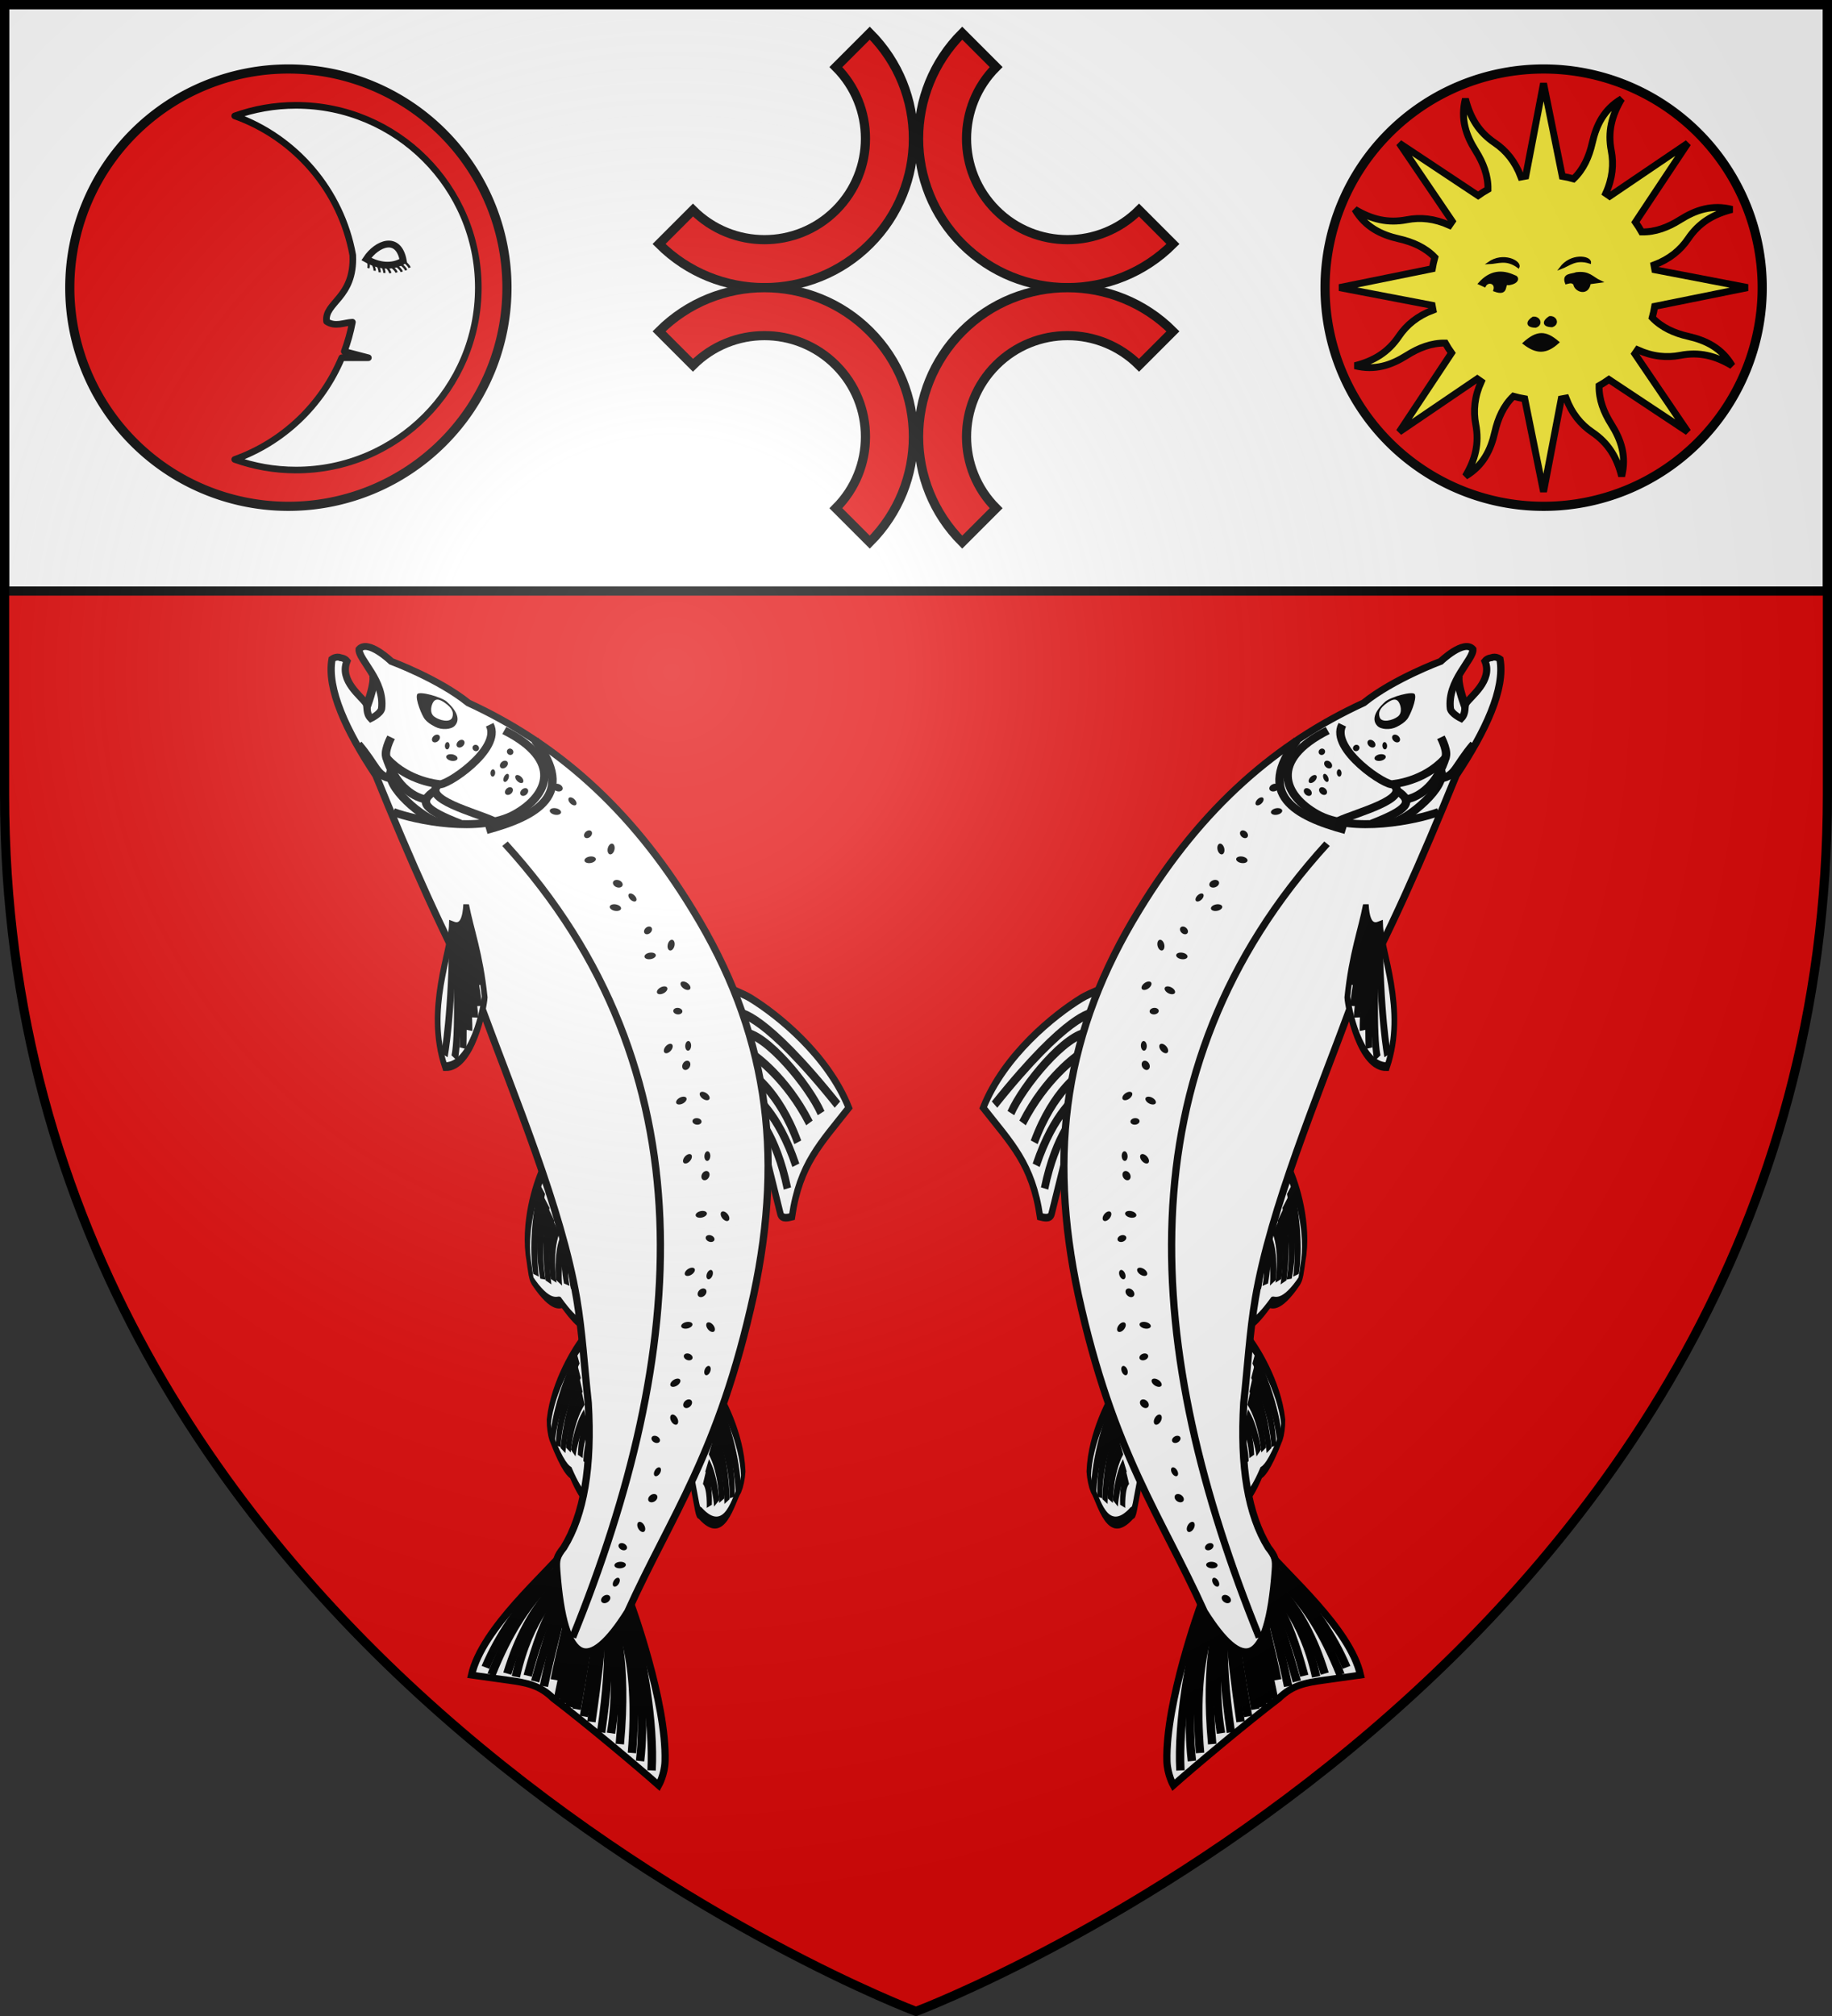 <?xml version="1.0" encoding="UTF-8" standalone="no"?>
<svg
   xmlns:dc="http://purl.org/dc/elements/1.1/"
   xmlns:cc="http://creativecommons.org/ns#"
   xmlns:rdf="http://www.w3.org/1999/02/22-rdf-syntax-ns#"
   xmlns:svg="http://www.w3.org/2000/svg"
   xmlns="http://www.w3.org/2000/svg"
   xmlns:xlink="http://www.w3.org/1999/xlink"
   xmlns:sodipodi="http://sodipodi.sourceforge.net/DTD/sodipodi-0.dtd"
   xmlns:inkscape="http://www.inkscape.org/namespaces/inkscape"
   width="600"
   height="660"
   viewBox="0 0 600 660"
   id="svg2"
   sodipodi:version="0.32"
   inkscape:version="1.0.2 (e86c8708, 2021-01-15)"
   sodipodi:docname="Blason_Montigny_54.svg"
   inkscape:output_extension="org.inkscape.output.svg.inkscape"
   version="1.0">
  <rect x="0" y="0" width="600" height="660" fill="#333333" stroke="none"/>
  <sodipodi:namedview
     inkscape:window-height="769"
     inkscape:window-width="1434"
     inkscape:pageshadow="2"
     inkscape:pageopacity="0.0"
     guidetolerance="10.0"
     gridtolerance="10.0"
     objecttolerance="10.0"
     borderopacity="1.0"
     bordercolor="#666666"
     pagecolor="#ffffff"
     id="base"
     showgrid="false"
     inkscape:zoom="0.84986808"
     inkscape:cx="300"
     inkscape:cy="330.05122"
     inkscape:window-x="0"
     inkscape:window-y="25"
     inkscape:current-layer="layer3"
     inkscape:object-nodes="true"
     inkscape:window-maximized="1"
     inkscape:document-rotation="0" />
  <defs
     id="defs4">
    <radialGradient
       id="Gradient1"
       gradientUnits="userSpaceOnUse"
       cx="-80"
       cy="-80"
       r="405">
      <stop
         style="stop-color:#fff;stop-opacity:0.31"
         offset="0"
         id="stop7" />
      <stop
         style="stop-color:#fff;stop-opacity:0.25"
         offset="0.19"
         id="stop9" />
      <stop
         style="stop-color:#6b6b6b;stop-opacity:0.125"
         offset="0.6"
         id="stop11" />
      <stop
         style="stop-color:#000;stop-opacity:0.125"
         offset="1"
         id="stop13" />
    </radialGradient>
    <clipPath
       id="shield_cut">
      <path
         id="shield"
         d="M -298.5,-298.5 L 298.5,-298.5 L 298.5,-40 C 298.5,246.31 0,358.5 0,358.5 C 0,358.5 -298.5,246.31 -298.5,-40 L -298.5,-298.5 z" />
    </clipPath>
  </defs>
  <g
     id="layer4"
     inkscape:label="Fond écu"
     inkscape:groupmode="layer"
     transform="translate(300,300)">
    <use
       xlink:href="#shield"
       id="use18"
       style="fill:#e20909"
       x="0"
       y="0"
       width="600"
       height="660" />
    <rect
       style="fill:#ffffff;fill-opacity:1;fill-rule:nonzero;stroke:#000000;stroke-opacity:1;stroke-width:3"
       id="rect2842"
       width="597"
       height="192"
       x="-298.5"
       y="-298.5" />
    <g
       style="fill:#ffffff;fill-opacity:1;stroke:#000000;stroke-width:1.818;stroke-miterlimit:4;stroke-dasharray:none;stroke-opacity:1"
       transform="matrix(0.385,0,0,0.385,-733.349,-601.103)"
       id="g6345" />
    <g
       id="g10928"
       inkscape:label="Meubles"
       transform="translate(-1000,-300)" />
    <g
       id="g4275"
       inkscape:label="Meubles"
       transform="translate(-1700,400)" />
    <g
       id="g11471"
       inkscape:label="Meubles"
       transform="translate(0,700)" />
  </g>
  <g
     id="layer3"
     inkscape:label="Meubles"
     inkscape:groupmode="layer"
     transform="translate(300,300)">
    <g
       id="g12664">
      <path
         sodipodi:nodetypes="ccsccsc"
         id="path3492"
         d="M 15.14,-289.145 C 15.14,-289.145 26.242,-278.043 26.242,-278.043 C 13.324,-265.126 13.324,-244.134 26.242,-231.216 C 39.159,-218.298 60.135,-218.315 73.052,-231.233 C 73.052,-231.233 84.154,-220.13 84.154,-220.13 C 65.106,-201.082 34.188,-201.065 15.14,-220.114 C -3.909,-239.162 -3.909,-270.097 15.14,-289.145 z"
         style="fill:#e20909;fill-opacity:1;fill-rule:nonzero;stroke:#000000;stroke-width:3;stroke-miterlimit:4;stroke-dasharray:none;stroke-opacity:1" />
      <path
         style="fill:#e20909;fill-opacity:1;fill-rule:nonzero;stroke:#000000;stroke-width:3;stroke-miterlimit:4;stroke-dasharray:none;stroke-opacity:1"
         d="M -15.14,-289.145 C -15.14,-289.145 -26.242,-278.043 -26.242,-278.043 C -13.324,-265.126 -13.324,-244.134 -26.242,-231.216 C -39.159,-218.298 -60.135,-218.315 -73.052,-231.233 C -73.052,-231.233 -84.154,-220.13 -84.154,-220.13 C -65.106,-201.082 -34.188,-201.065 -15.14,-220.114 C 3.909,-239.162 3.909,-270.097 -15.14,-289.145 z"
         id="path3514"
         sodipodi:nodetypes="ccsccsc" />
      <path
         style="fill:#e20909;fill-opacity:1;fill-rule:nonzero;stroke:#000000;stroke-width:3;stroke-miterlimit:4;stroke-dasharray:none;stroke-opacity:1"
         d="M -15.14,-122.511 C -15.14,-122.511 -26.242,-133.614 -26.242,-133.614 C -13.324,-146.531 -13.324,-167.523 -26.242,-180.441 C -39.159,-193.359 -60.135,-193.342 -73.052,-180.424 C -73.052,-180.424 -84.154,-191.526 -84.154,-191.526 C -65.106,-210.575 -34.188,-210.591 -15.14,-191.543 C 3.909,-172.494 3.909,-141.56 -15.14,-122.511 z"
         id="path3516"
         sodipodi:nodetypes="ccsccsc" />
      <path
         sodipodi:nodetypes="ccsccsc"
         id="path3518"
         d="M 15.14,-122.511 C 15.14,-122.511 26.242,-133.614 26.242,-133.614 C 13.324,-146.531 13.324,-167.523 26.242,-180.441 C 39.159,-193.359 60.135,-193.342 73.052,-180.424 C 73.052,-180.424 84.154,-191.526 84.154,-191.526 C 65.106,-210.575 34.188,-210.591 15.14,-191.543 C -3.909,-172.494 -3.909,-141.56 15.14,-122.511 z"
         style="fill:#e20909;fill-opacity:1;fill-rule:nonzero;stroke:#000000;stroke-width:3;stroke-miterlimit:4;stroke-dasharray:none;stroke-opacity:1" />
    </g>
    <g
       id="g12645"
       transform="matrix(1.1,0,0,1.1,20.556,31.583)">
      <path
         sodipodi:type="arc"
         style="fill:#e20909;fill-opacity:1;fill-rule:nonzero;stroke:#000000;stroke-width:2.727;stroke-miterlimit:4;stroke-dasharray:none;stroke-opacity:1"
         id="path2555"
         sodipodi:cx="101.5873"
         sodipodi:cy="90.15873"
         sodipodi:rx="65.079369"
         sodipodi:ry="65.079369"
         d="M 166.667,90.159 A 65.079,65.079 0 1 1 36.508,90.159 A 65.079,65.079 0 1 1 166.667,90.159 z"
         transform="translate(-307.143,-305.987)" />
      <g
         style="display:inline"
         id="g10877"
         transform="matrix(-0.551,0,0,0.551,34.894,-277.254)">
        <path
           id="path6397"
           d="M 432.25,13 C 377.878,13 333.75,57.128 333.75,111.5 C 333.75,165.872 377.878,210 432.25,210 C 443.872,210 455.02,207.983 465.375,204.281 C 439.233,194.936 418.198,174.846 407.562,149.344 L 393.156,149.344 L 406.188,145.938 C 404.286,140.85 402.822,135.568 401.781,130.125 C 406.442,130.381 411.09,132.875 415.75,129.75 C 417.072,119.383 400.557,117.216 401.594,93.938 C 407.9,58.996 432.633,30.423 465.375,18.719 C 455.02,15.017 443.872,13 432.25,13 z"
           style="opacity:1;fill:#ffffff;fill-opacity:1;fill-rule:nonzero;stroke:#000000;stroke-width:3.576;stroke-linecap:butt;stroke-linejoin:round;marker:none;marker-start:none;marker-mid:none;marker-end:none;stroke-miterlimit:4;stroke-dasharray:none;stroke-dashoffset:0;stroke-opacity:1;visibility:visible;display:inline;overflow:visible" />
        <path
           sodipodi:nodetypes="ccc"
           id="path2541"
           d="M 374.299,96.993 C 380.728,100.846 387.839,99.645 394.246,96.018 C 388.695,87.654 376.919,82.666 374.299,96.993 z"
           style="fill:#ffffff;fill-opacity:1;fill-rule:evenodd;stroke:#000000;stroke-width:3.707;stroke-linecap:butt;stroke-linejoin:miter;stroke-miterlimit:4;stroke-dasharray:none;stroke-opacity:1" />
        <path
           sodipodi:nodetypes="cc"
           id="path2543"
           d="M 373.763,97.388 C 372.493,98.568 371.334,99.446 370.894,100.734"
           style="fill:#fcef3c;fill-opacity:1;fill-rule:evenodd;stroke:#000000;stroke-width:1.236px;stroke-linecap:butt;stroke-linejoin:miter;stroke-opacity:1" />
        <path
           sodipodi:nodetypes="cc"
           id="path6406"
           d="M 375.622,98.74 C 374.352,99.92 373.193,100.799 372.754,102.086"
           style="fill:#fcef3c;fill-opacity:1;fill-rule:evenodd;stroke:#000000;stroke-width:1.236px;stroke-linecap:butt;stroke-linejoin:miter;stroke-opacity:1;display:inline" />
        <path
           sodipodi:nodetypes="cc"
           id="path6408"
           d="M 377.988,99.585 C 376.719,100.765 375.559,101.644 375.12,102.931"
           style="fill:#fcef3c;fill-opacity:1;fill-rule:evenodd;stroke:#000000;stroke-width:1.236px;stroke-linecap:butt;stroke-linejoin:miter;stroke-opacity:1;display:inline" />
        <path
           sodipodi:nodetypes="cc"
           id="path7295"
           d="M 380.791,99.939 C 379.521,101.119 378.362,101.998 377.923,103.285"
           style="fill:#fcef3c;fill-opacity:1;fill-rule:evenodd;stroke:#000000;stroke-width:1.236px;stroke-linecap:butt;stroke-linejoin:miter;stroke-opacity:1;display:inline" />
        <path
           sodipodi:nodetypes="cc"
           id="path7297"
           d="M 383.605,99.876 C 382.55,101.252 381.553,102.311 381.334,103.654"
           style="fill:#fcef3c;fill-opacity:1;fill-rule:evenodd;stroke:#000000;stroke-width:1.236px;stroke-linecap:butt;stroke-linejoin:miter;stroke-opacity:1;display:inline" />
        <path
           sodipodi:nodetypes="cc"
           id="path7299"
           d="M 385.8,99.315 C 385.123,100.91 384.423,102.185 384.547,103.54"
           style="fill:#fcef3c;fill-opacity:1;fill-rule:evenodd;stroke:#000000;stroke-width:1.236px;stroke-linecap:butt;stroke-linejoin:miter;stroke-opacity:1;display:inline" />
        <path
           sodipodi:nodetypes="cc"
           id="path7301"
           d="M 388.335,98.977 C 387.658,100.572 386.958,101.847 387.083,103.202"
           style="fill:#fcef3c;fill-opacity:1;fill-rule:evenodd;stroke:#000000;stroke-width:1.236px;stroke-linecap:butt;stroke-linejoin:miter;stroke-opacity:1;display:inline" />
        <path
           sodipodi:nodetypes="cc"
           id="path7303"
           d="M 391.04,98.132 C 390.362,99.727 389.662,101.002 389.787,102.357"
           style="fill:#fcef3c;fill-opacity:1;fill-rule:evenodd;stroke:#000000;stroke-width:1.236px;stroke-linecap:butt;stroke-linejoin:miter;stroke-opacity:1;display:inline" />
        <path
           sodipodi:nodetypes="cc"
           id="path7305"
           d="M 393.372,96.52 C 393.109,98.233 392.746,99.642 393.201,100.924"
           style="fill:#fcef3c;fill-opacity:1;fill-rule:evenodd;stroke:#000000;stroke-width:1.236px;stroke-linecap:butt;stroke-linejoin:miter;stroke-opacity:1;display:inline" />
      </g>
    </g>
    <g
       id="g12633"
       transform="matrix(1.1,0,0,1.1,-20.556,31.583)">
      <path
         transform="translate(103.968,-305.987)"
         d="M 166.667,90.159 A 65.079,65.079 0 1 1 36.508,90.159 A 65.079,65.079 0 1 1 166.667,90.159 z"
         sodipodi:ry="65.079369"
         sodipodi:rx="65.079369"
         sodipodi:cy="90.15873"
         sodipodi:cx="101.5873"
         id="path2557"
         style="fill:#e20909;fill-opacity:1;fill-rule:nonzero;stroke:#000000;stroke-width:2.727;stroke-miterlimit:4;stroke-dasharray:none;stroke-opacity:1"
         sodipodi:type="arc" />
      <g
         style="display:inline"
         id="g2129"
         transform="matrix(0.518,0,0,0.518,127.821,-292.268)">
        <path
           id="path2140"
           d="M 105.115,39.111 C 102.179,50.593 105.415,60.045 111.026,68.951 C 115.365,75.839 118.216,83.178 118.081,91.064 C 116.107,92.177 114.225,93.377 112.408,94.668 L 67.06,64.547 L 97.504,109.395 C 96.957,110.15 96.424,110.935 95.911,111.712 C 87.276,107.822 79.17,107.05 71.446,108.545 C 60.526,110.657 51.256,108.37 41.576,102.6 C 47.619,112.796 56.635,117.189 66.9,119.519 C 74.854,121.324 82.044,124.492 87.531,130.186 C 86.934,132.331 86.441,134.501 86.066,136.704 L 32.688,147.528 L 85.945,157.713 C 86.092,158.629 86.268,159.543 86.455,160.458 C 77.596,163.809 71.298,168.983 66.891,175.503 C 60.664,184.718 52.535,189.658 41.61,192.423 C 53.093,195.359 62.529,192.085 71.436,186.474 C 78.323,182.135 85.662,179.284 93.548,179.419 C 94.661,181.393 95.861,183.275 97.152,185.092 L 67.047,230.478 L 111.917,199.98 C 112.666,200.522 113.425,201.08 114.196,201.589 C 110.306,210.224 109.55,218.368 111.044,226.092 C 113.157,237.012 110.854,246.244 105.084,255.924 C 115.28,249.881 119.673,240.865 122.003,230.6 C 123.808,222.646 126.976,215.456 132.67,209.969 C 134.82,210.568 136.981,211.059 139.188,211.434 L 150.012,264.812 L 160.197,211.555 C 161.113,211.408 162.027,211.232 162.942,211.045 C 166.292,219.906 171.469,226.203 177.987,230.609 C 187.202,236.836 192.142,244.965 194.908,255.89 C 197.844,244.407 194.569,234.971 188.958,226.064 C 184.61,219.164 181.791,211.847 181.942,203.936 C 183.902,202.829 185.77,201.631 187.576,200.348 L 232.963,230.453 L 202.502,185.567 C 203.037,184.827 203.57,184.065 204.073,183.304 C 212.71,187.205 220.848,187.95 228.577,186.456 C 239.496,184.343 248.728,186.646 258.409,192.416 C 252.365,182.22 243.365,177.866 233.1,175.535 C 225.155,173.732 217.973,170.503 212.492,164.814 C 213.087,162.673 213.544,160.511 213.918,158.312 L 267.312,147.526 L 214.039,137.303 C 213.892,136.387 213.716,135.473 213.529,134.558 C 222.396,131.21 228.686,126.034 233.093,119.513 C 239.32,110.298 247.465,105.396 258.389,102.631 C 246.907,99.695 237.455,102.931 228.549,108.542 C 221.648,112.89 214.331,115.709 206.42,115.558 C 205.313,113.598 204.116,111.73 202.832,109.924 L 232.953,64.576 L 188.051,94.998 C 187.311,94.463 186.549,93.93 185.788,93.427 C 189.684,84.794 190.45,76.686 188.955,68.962 C 186.843,58.042 189.13,48.772 194.9,39.091 C 184.704,45.135 180.35,54.135 178.02,64.4 C 176.212,72.363 172.989,79.576 167.276,85.062 C 165.141,84.469 162.988,83.955 160.796,83.582 L 150.01,30.188 L 139.787,83.461 C 138.871,83.608 137.957,83.784 137.042,83.971 C 133.691,75.11 128.518,68.814 121.997,64.407 C 112.782,58.18 107.88,50.035 105.115,39.111 z"
           style="opacity:1;fill:#fcef3c;fill-opacity:1;fill-rule:nonzero;stroke:#000000;stroke-width:3.977;stroke-linecap:butt;stroke-linejoin:miter;marker:none;marker-start:none;marker-mid:none;marker-end:none;stroke-miterlimit:4;stroke-dasharray:none;stroke-dashoffset:0;stroke-opacity:1;visibility:visible;display:inline;overflow:visible" />
        <path
           sodipodi:nodetypes="ccc"
           id="path2525"
           d="M 138.694,179.527 C 145.79,185.006 151.329,185.419 158.383,178.958 C 151.087,172.699 146.3,172.696 138.694,179.527 z"
           style="fill:#000000;fill-opacity:1;fill-rule:evenodd;stroke:#000000;stroke-width:1.326px;stroke-linecap:butt;stroke-linejoin:miter;stroke-opacity:1" />
        <path
           sodipodi:nodetypes="cccccc"
           id="path2527"
           d="M 121.784,149.16 C 123.306,144.566 117.919,143.101 116.172,146.634 L 113.086,145.231 C 119.406,138.091 126.222,137.708 133.289,141.022 C 135.651,141.568 135.551,144.775 129.922,145.512 C 126.26,144.328 130.402,152.397 121.784,149.16 z"
           style="fill:#000000;fill-opacity:1;fill-rule:evenodd;stroke:#000000;stroke-width:1.326px;stroke-linecap:butt;stroke-linejoin:miter;stroke-opacity:1" />
        <path
           sodipodi:nodetypes="ccc"
           id="path2529"
           d="M 118.417,133.446 C 123.799,133.311 128.491,130.528 135.534,135.691 C 136.786,132.721 126.933,127.436 118.417,133.446 z"
           style="fill:#000000;fill-opacity:1;fill-rule:evenodd;stroke:#000000;stroke-width:1.326px;stroke-linecap:butt;stroke-linejoin:miter;stroke-opacity:1" />
        <path
           sodipodi:nodetypes="ccc"
           id="path2531"
           d="M 159.713,136.412 C 164.775,134.58 168.345,130.455 176.66,133.123 C 176.907,129.91 165.888,128.015 159.713,136.412 z"
           style="fill:#000000;fill-opacity:1;fill-rule:evenodd;stroke:#000000;stroke-width:1.326px;stroke-linecap:butt;stroke-linejoin:miter;stroke-opacity:1" />
        <path
           sodipodi:nodetypes="cccccc"
           id="path2533"
           d="M 167.803,145.512 C 166.212,143.729 164.622,144.607 163.032,144.951 C 161.03,139.68 166.123,140.492 168.925,139.339 C 176.314,138.436 177.81,141.861 182.674,144.109 L 176.501,144.951 C 175.481,152.187 168.118,149.314 167.803,145.512 z"
           style="fill:#000000;fill-opacity:1;fill-rule:evenodd;stroke:#000000;stroke-width:1.326px;stroke-linecap:butt;stroke-linejoin:miter;stroke-opacity:1" />
        <path
           id="path2535"
           d="M 153.492,164.593 C 156.961,164.153 158.731,168.399 154.895,169.643 C 149.277,169.502 150.269,166.602 153.492,164.593 z"
           style="fill:#000000;fill-opacity:1;fill-rule:evenodd;stroke:#000000;stroke-width:1.326px;stroke-linecap:butt;stroke-linejoin:miter;stroke-opacity:1" />
        <path
           sodipodi:nodetypes="ccc"
           id="path2537"
           d="M 144.038,164.889 C 147.507,164.449 149.277,168.695 145.441,169.94 C 139.823,169.799 140.815,166.899 144.038,164.889 z"
           style="fill:#000000;fill-opacity:1;fill-rule:evenodd;stroke:#000000;stroke-width:1.326px;stroke-linecap:butt;stroke-linejoin:miter;stroke-opacity:1" />
      </g>
    </g>
    <g
       id="g12700">
      <g
         transform="matrix(1.294,0.447,-0.471,1.229,-79.586,-494.842)"
         style="display:inline"
         id="g7777">
        <g
           transform="matrix(7.1820527e-2,0.442,-0.468,-0.424,256.911,60.734)"
           id="g4458"
           inkscape:transform-center-x="-45.212333"
           inkscape:transform-center-y="-9.4757472"
           style="fill:none;stroke:#000000;stroke-width:4.764;stroke-miterlimit:4;stroke-dasharray:none">
          <path
             style="fill:#ffffff;fill-opacity:1;fill-rule:evenodd;stroke:#000000;stroke-width:4.101;stroke-linecap:butt;stroke-linejoin:miter;stroke-miterlimit:4;stroke-dasharray:none;stroke-opacity:1"
             d="M 1292.388,486.118 C 1302.194,488.368 1328.09,491.672 1340.095,484.974 C 1341.324,483.775 1347.075,480.977 1346.874,479.747 C 1344.488,465.129 1335.53,461.31 1334.332,459.969 C 1330.833,444.981 1326.124,444.644 1326.124,444.644 C 1323.494,443.215 1322.744,452.46 1307.418,455.775"
             id="path4460"
             sodipodi:nodetypes="ccsccc"
             inkscape:connector-curvature="0" />
          <path
             style="fill:none;stroke:#000000;stroke-width:4.764;stroke-linecap:butt;stroke-linejoin:miter;stroke-miterlimit:4;stroke-dasharray:none;stroke-opacity:1"
             d="M 1303.342,480.416 C 1330.333,482.328 1338.272,473.533 1338.272,473.533"
             id="path4462"
             sodipodi:nodetypes="cc"
             inkscape:connector-curvature="0" />
          <path
             sodipodi:nodetypes="cc"
             id="path4464"
             d="M 1300.978,484.752 C 1332.7,485.803 1341.888,478.116 1341.888,478.116"
             style="fill:none;stroke:#000000;stroke-width:4.764;stroke-linecap:butt;stroke-linejoin:miter;stroke-miterlimit:4;stroke-dasharray:none;stroke-opacity:1"
             inkscape:connector-curvature="0" />
          <path
             sodipodi:nodetypes="cc"
             id="path4466"
             d="M 1304.937,475.943 C 1322.906,478.495 1335.444,469.822 1335.444,469.822"
             style="fill:none;stroke:#000000;stroke-width:4.764;stroke-linecap:butt;stroke-linejoin:miter;stroke-miterlimit:4;stroke-dasharray:none;stroke-opacity:1"
             inkscape:connector-curvature="0" />
          <path
             style="fill:none;stroke:#000000;stroke-width:4.764;stroke-linecap:butt;stroke-linejoin:miter;stroke-miterlimit:4;stroke-dasharray:none;stroke-opacity:1"
             d="M 1306.382,471.627 C 1321.433,473.777 1330.946,467.002 1330.946,467.002"
             id="path4468"
             sodipodi:nodetypes="cc"
             inkscape:connector-curvature="0" />
          <path
             sodipodi:nodetypes="cc"
             id="path4470"
             d="M 1308.722,466.067 C 1319.474,467.69 1327.661,463.545 1327.661,463.545"
             style="fill:none;stroke:#000000;stroke-width:4.764;stroke-linecap:butt;stroke-linejoin:miter;stroke-miterlimit:4;stroke-dasharray:none;stroke-opacity:1"
             inkscape:connector-curvature="0" />
          <path
             style="fill:none;stroke:#000000;stroke-width:4.764;stroke-linecap:butt;stroke-linejoin:miter;stroke-miterlimit:4;stroke-dasharray:none;stroke-opacity:1"
             d="M 1310.173,462.056 C 1316.645,464.071 1322.665,458.744 1322.665,458.744"
             id="path4472"
             sodipodi:nodetypes="cc"
             inkscape:connector-curvature="0" />
          <path
             sodipodi:nodetypes="cc"
             id="path4474"
             d="M 1311.444,456.671 C 1315.449,457.816 1319.662,454.056 1319.662,454.056"
             style="fill:none;stroke:#000000;stroke-width:4.764;stroke-linecap:butt;stroke-linejoin:miter;stroke-miterlimit:4;stroke-dasharray:none;stroke-opacity:1"
             inkscape:connector-curvature="0" />
        </g>
        <g
           id="g4440"
           transform="matrix(-2.4706813e-2,0.447,-0.366,-0.514,355.517,134.715)"
           style="fill:none;stroke:#000000;stroke-width:4.764;stroke-miterlimit:4;stroke-dasharray:none">
          <path
             inkscape:connector-curvature="0"
             sodipodi:nodetypes="ccsccc"
             id="path4442"
             d="M 1292.388,486.118 C 1302.194,488.368 1328.09,491.672 1340.095,484.974 C 1341.324,483.775 1342.227,481.35 1342.026,480.12 C 1339.64,465.502 1335.53,461.31 1334.332,459.969 C 1330.833,444.981 1326.124,444.644 1326.124,444.644 C 1323.494,443.215 1322.744,452.46 1307.418,455.775"
             style="fill:#ffffff;fill-opacity:1;fill-rule:evenodd;stroke:#000000;stroke-width:4.101;stroke-linecap:butt;stroke-linejoin:miter;stroke-miterlimit:4;stroke-dasharray:none;stroke-opacity:1" />
          <path
             inkscape:connector-curvature="0"
             sodipodi:nodetypes="cc"
             id="path4444"
             d="M 1303.342,480.416 C 1330.333,482.328 1338.272,473.533 1338.272,473.533"
             style="fill:none;stroke:#000000;stroke-width:4.764;stroke-linecap:butt;stroke-linejoin:miter;stroke-miterlimit:4;stroke-dasharray:none;stroke-opacity:1" />
          <path
             inkscape:connector-curvature="0"
             style="fill:none;stroke:#000000;stroke-width:4.764;stroke-linecap:butt;stroke-linejoin:miter;stroke-miterlimit:4;stroke-dasharray:none;stroke-opacity:1"
             d="M 1300.978,484.752 C 1332.7,485.803 1341.888,478.116 1341.888,478.116"
             id="path4446"
             sodipodi:nodetypes="cc" />
          <path
             inkscape:connector-curvature="0"
             style="fill:none;stroke:#000000;stroke-width:4.764;stroke-linecap:butt;stroke-linejoin:miter;stroke-miterlimit:4;stroke-dasharray:none;stroke-opacity:1"
             d="M 1304.937,475.943 C 1322.906,478.495 1335.444,469.822 1335.444,469.822"
             id="path4448"
             sodipodi:nodetypes="cc" />
          <path
             inkscape:connector-curvature="0"
             sodipodi:nodetypes="cc"
             id="path4450"
             d="M 1306.382,471.627 C 1321.433,473.777 1330.946,467.002 1330.946,467.002"
             style="fill:none;stroke:#000000;stroke-width:4.764;stroke-linecap:butt;stroke-linejoin:miter;stroke-miterlimit:4;stroke-dasharray:none;stroke-opacity:1" />
          <path
             inkscape:connector-curvature="0"
             style="fill:none;stroke:#000000;stroke-width:4.764;stroke-linecap:butt;stroke-linejoin:miter;stroke-miterlimit:4;stroke-dasharray:none;stroke-opacity:1"
             d="M 1308.722,466.067 C 1319.474,467.69 1327.661,463.545 1327.661,463.545"
             id="path4452"
             sodipodi:nodetypes="cc" />
          <path
             inkscape:connector-curvature="0"
             sodipodi:nodetypes="cc"
             id="path4454"
             d="M 1310.173,462.056 C 1316.645,464.071 1322.665,458.744 1322.665,458.744"
             style="fill:none;stroke:#000000;stroke-width:4.764;stroke-linecap:butt;stroke-linejoin:miter;stroke-miterlimit:4;stroke-dasharray:none;stroke-opacity:1" />
          <path
             inkscape:connector-curvature="0"
             style="fill:none;stroke:#000000;stroke-width:4.764;stroke-linecap:butt;stroke-linejoin:miter;stroke-miterlimit:4;stroke-dasharray:none;stroke-opacity:1"
             d="M 1311.444,456.671 C 1315.449,457.816 1319.662,454.056 1319.662,454.056"
             id="path4456"
             sodipodi:nodetypes="cc" />
        </g>
        <g
           transform="matrix(0.283,0.347,-6.3353694e-3,-0.631,-183.357,321.898)"
           id="g4476"
           style="fill:none;stroke:#000000;stroke-width:4.764;stroke-miterlimit:4;stroke-dasharray:none">
          <path
             style="fill:#ffffff;fill-opacity:1;fill-rule:evenodd;stroke:#000000;stroke-width:4.101;stroke-linecap:butt;stroke-linejoin:miter;stroke-miterlimit:4;stroke-dasharray:none;stroke-opacity:1"
             d="M 1292.388,486.118 C 1302.194,488.368 1328.09,491.672 1340.095,484.974 C 1341.324,483.775 1342.227,481.35 1342.026,480.12 C 1339.735,473.896 1345.81,460.566 1317.377,452.12 C 1314.747,450.69 1314.629,451.49 1299.303,454.806"
             id="path4478"
             sodipodi:nodetypes="ccccc"
             inkscape:connector-curvature="0" />
          <path
             style="fill:none;stroke:#000000;stroke-width:4.764;stroke-linecap:butt;stroke-linejoin:miter;stroke-miterlimit:4;stroke-dasharray:none;stroke-opacity:1"
             d="M 1303.342,480.416 C 1330.333,482.328 1338.272,473.533 1338.272,473.533"
             id="path4480"
             sodipodi:nodetypes="cc"
             inkscape:connector-curvature="0" />
          <path
             sodipodi:nodetypes="cc"
             id="path4482"
             d="M 1300.978,484.752 C 1332.7,485.803 1341.888,478.116 1341.888,478.116"
             style="fill:none;stroke:#000000;stroke-width:4.764;stroke-linecap:butt;stroke-linejoin:miter;stroke-miterlimit:4;stroke-dasharray:none;stroke-opacity:1"
             inkscape:connector-curvature="0" />
          <path
             sodipodi:nodetypes="cc"
             id="path4484"
             d="M 1304.937,475.943 C 1322.906,478.495 1335.444,469.822 1335.444,469.822"
             style="fill:none;stroke:#000000;stroke-width:4.764;stroke-linecap:butt;stroke-linejoin:miter;stroke-miterlimit:4;stroke-dasharray:none;stroke-opacity:1"
             inkscape:connector-curvature="0" />
          <path
             style="fill:none;stroke:#000000;stroke-width:4.764;stroke-linecap:butt;stroke-linejoin:miter;stroke-miterlimit:4;stroke-dasharray:none;stroke-opacity:1"
             d="M 1306.382,471.627 C 1321.433,473.777 1330.946,467.002 1330.946,467.002"
             id="path4486"
             sodipodi:nodetypes="cc"
             inkscape:connector-curvature="0" />
          <path
             sodipodi:nodetypes="cc"
             id="path4488"
             d="M 1308.722,466.067 C 1319.474,467.69 1327.661,463.545 1327.661,463.545"
             style="fill:none;stroke:#000000;stroke-width:4.764;stroke-linecap:butt;stroke-linejoin:miter;stroke-miterlimit:4;stroke-dasharray:none;stroke-opacity:1"
             inkscape:connector-curvature="0" />
          <path
             style="fill:none;stroke:#000000;stroke-width:4.764;stroke-linecap:butt;stroke-linejoin:miter;stroke-miterlimit:4;stroke-dasharray:none;stroke-opacity:1"
             d="M 1310.173,462.056 C 1316.645,464.071 1322.665,458.744 1322.665,458.744"
             id="path4490"
             sodipodi:nodetypes="cc"
             inkscape:connector-curvature="0" />
        </g>
        <g
           id="g4550"
           transform="matrix(-0.24,0.706,-0.625,-0.386,747.125,-264.332)"
           inkscape:transform-center-x="-61.142049"
           inkscape:transform-center-y="-30.345715"
           style="fill:none;stroke:#000000;stroke-width:2.736;stroke-miterlimit:4;stroke-dasharray:none">
          <path
             inkscape:connector-curvature="0"
             style="fill:#ffffff;fill-opacity:1;fill-rule:evenodd;stroke:#000000;stroke-width:2.356;stroke-linecap:butt;stroke-linejoin:miter;stroke-miterlimit:4;stroke-dasharray:none;stroke-opacity:1"
             d="M 1174.897,511.353 C 1174.3,510.237 1170.738,502.969 1169.888,500.321 C 1166.411,489.489 1162.145,467.745 1168.001,450.719 C 1182.946,450.133 1192.544,451.177 1205.829,441.602 C 1206.598,442.129 1209.105,443.504 1208.202,445.21 L 1192.562,474.763"
             id="path4526"
             sodipodi:nodetypes="csccsc" />
          <path
             inkscape:connector-curvature="0"
             style="fill:none;stroke:#000000;stroke-width:2.736;stroke-linecap:butt;stroke-linejoin:miter;stroke-miterlimit:4;stroke-dasharray:none;stroke-opacity:1"
             d="M 1175.799,499.619 C 1175.799,499.619 1169.506,493.572 1170.24,454.356"
             id="path4528"
             sodipodi:nodetypes="cc" />
          <path
             inkscape:connector-curvature="0"
             sodipodi:nodetypes="cc"
             id="path4530"
             d="M 1179.078,494.481 C 1173.333,488.748 1173.499,465.77 1176.243,456.727"
             style="fill:none;stroke:#000000;stroke-width:2.736;stroke-linecap:butt;stroke-linejoin:miter;stroke-miterlimit:4;stroke-dasharray:none;stroke-opacity:1" />
          <path
             inkscape:connector-curvature="0"
             style="fill:none;stroke:#000000;stroke-width:2.736;stroke-linecap:butt;stroke-linejoin:miter;stroke-miterlimit:4;stroke-dasharray:none;stroke-opacity:1"
             d="M 1181.151,486.66 C 1181.151,486.66 1177.556,473.702 1181.35,457.6"
             id="path4532"
             sodipodi:nodetypes="cc" />
          <path
             inkscape:connector-curvature="0"
             sodipodi:nodetypes="cc"
             id="path4534"
             d="M 1185.84,483.826 C 1185.84,483.826 1182.196,472.852 1188.473,456.375"
             style="fill:none;stroke:#000000;stroke-width:2.736;stroke-linecap:butt;stroke-linejoin:miter;stroke-miterlimit:4;stroke-dasharray:none;stroke-opacity:1" />
          <path
             inkscape:connector-curvature="0"
             style="fill:none;stroke:#000000;stroke-width:2.736;stroke-linecap:butt;stroke-linejoin:miter;stroke-miterlimit:4;stroke-dasharray:none;stroke-opacity:1"
             d="M 1189.836,477.763 C 1189.836,477.763 1187.052,468.233 1193.872,451.853"
             id="path4536"
             sodipodi:nodetypes="cc"
             inkscape:transform-center-x="20.714286"
             inkscape:transform-center-y="17.204263" />
          <path
             inkscape:connector-curvature="0"
             sodipodi:nodetypes="cc"
             id="path4538"
             d="M 1193.316,473.864 C 1193.316,473.864 1192.266,463.697 1200.995,448.946"
             style="fill:none;stroke:#000000;stroke-width:2.736;stroke-linecap:butt;stroke-linejoin:miter;stroke-miterlimit:4;stroke-dasharray:none;stroke-opacity:1"
             inkscape:transform-center-x="22.033239"
             inkscape:transform-center-y="6.6590296" />
        </g>
        <path
           inkscape:connector-curvature="0"
           style="fill:#ffffff;fill-opacity:1;fill-rule:evenodd;stroke:#000000;stroke-width:2;stroke-linecap:butt;stroke-linejoin:miter;stroke-miterlimit:4;stroke-dasharray:none;stroke-opacity:1"
           d="M 41.882,323.359 C 42.828,324.896 42.977,329.437 42.998,330.924 C 43.009,331.668 42.913,333.048 43.392,334.339 C 43.87,335.63 49.846,334.623 47.262,322.959"
           id="path4626"
           sodipodi:nodetypes="cssc" />
        <g
           id="g4687"
           transform="matrix(-0.292,0.305,-0.305,-0.292,679.107,231.387)"
           style="fill:none;stroke:#000000;stroke-width:4.73;stroke-miterlimit:4;stroke-dasharray:none">
          <path
             inkscape:connector-curvature="0"
             sodipodi:nodetypes="ccccccccc"
             id="path4639"
             d="M 1314.395,380.968 C 1314.395,380.968 1322.007,320.477 1338.207,289.731 C 1341.866,282.786 1347.784,278.493 1347.784,278.493 C 1353.118,292.651 1368.399,330.018 1378.239,351.002 C 1381.679,361.497 1387.505,365.857 1396.197,371.861 L 1413.397,383.742 C 1395.781,406.15 1348.406,419.107 1330.761,427.899 L 1345.349,379.142 L 1314.395,380.968 z"
             style="fill:#ffffff;fill-opacity:1;fill-rule:evenodd;stroke:#000000;stroke-width:4.072;stroke-linecap:butt;stroke-linejoin:miter;stroke-miterlimit:4;stroke-dasharray:none;stroke-opacity:1" />
          <path
             inkscape:connector-curvature="0"
             sodipodi:nodetypes="cc"
             id="path4641"
             d="M 1315.876,379.884 C 1322.77,349.28 1333.658,312.949 1347.453,288.15"
             style="fill:none;stroke:#000000;stroke-width:4.73;stroke-linecap:butt;stroke-linejoin:miter;stroke-miterlimit:4;stroke-dasharray:none;stroke-opacity:1" />
          <path
             inkscape:connector-curvature="0"
             style="fill:none;stroke:#000000;stroke-width:4.73;stroke-linecap:butt;stroke-linejoin:miter;stroke-miterlimit:4;stroke-dasharray:none;stroke-opacity:1"
             d="M 1320.004,379.006 C 1320.004,379.006 1326.228,334.457 1350.807,296.026"
             id="path4643"
             sodipodi:nodetypes="cc" />
          <path
             inkscape:connector-curvature="0"
             sodipodi:nodetypes="cc"
             id="path4645"
             d="M 1324.407,378.537 C 1324.407,378.537 1323.283,351.679 1352.789,302.359"
             style="fill:none;stroke:#000000;stroke-width:4.73;stroke-linecap:butt;stroke-linejoin:miter;stroke-miterlimit:4;stroke-dasharray:none;stroke-opacity:1" />
          <path
             inkscape:connector-curvature="0"
             style="fill:none;stroke:#000000;stroke-width:4.73;stroke-linecap:butt;stroke-linejoin:miter;stroke-miterlimit:4;stroke-dasharray:none;stroke-opacity:1"
             d="M 1330.845,380.386 C 1330.845,380.386 1333.627,364.217 1362.967,320.949"
             id="path4647"
             sodipodi:nodetypes="cc" />
          <path
             inkscape:connector-curvature="0"
             sodipodi:nodetypes="cc"
             id="path4649"
             d="M 1326.883,378.71 C 1326.883,378.71 1330.602,352.735 1356.585,310.087"
             style="fill:none;stroke:#000000;stroke-width:4.73;stroke-linecap:butt;stroke-linejoin:miter;stroke-miterlimit:4;stroke-dasharray:none;stroke-opacity:1" />
          <path
             inkscape:connector-curvature="0"
             style="fill:none;stroke:#000000;stroke-width:4.73;stroke-linecap:butt;stroke-linejoin:miter;stroke-miterlimit:4;stroke-dasharray:none;stroke-opacity:1"
             d="M 1329.277,380.159 C 1329.277,380.159 1336.437,348.789 1358.18,318.049"
             id="path4651"
             sodipodi:nodetypes="cc" />
          <path
             inkscape:connector-curvature="0"
             sodipodi:nodetypes="cc"
             id="path4653"
             d="M 1334.009,381.578 C 1334.009,381.578 1358.329,346.042 1367.494,333.74"
             style="fill:none;stroke:#000000;stroke-width:4.73;stroke-linecap:butt;stroke-linejoin:miter;stroke-miterlimit:4;stroke-dasharray:none;stroke-opacity:1" />
          <path
             inkscape:connector-curvature="0"
             sodipodi:nodetypes="cc"
             id="path4655"
             d="M 1333.074,380.891 C 1333.074,380.891 1335.751,372.285 1365.091,329.017"
             style="fill:none;stroke:#000000;stroke-width:4.73;stroke-linecap:butt;stroke-linejoin:miter;stroke-miterlimit:4;stroke-dasharray:none;stroke-opacity:1" />
          <path
             inkscape:connector-curvature="0"
             sodipodi:nodetypes="cc"
             id="path4659"
             d="M 1342.262,416.875 C 1335.536,420.985 1371.8,413.369 1404.314,384.353"
             style="fill:none;stroke:#000000;stroke-width:4.73;stroke-linecap:butt;stroke-linejoin:miter;stroke-miterlimit:4;stroke-dasharray:none;stroke-opacity:1" />
          <path
             inkscape:connector-curvature="0"
             style="fill:none;stroke:#000000;stroke-width:4.73;stroke-linecap:butt;stroke-linejoin:miter;stroke-miterlimit:4;stroke-dasharray:none;stroke-opacity:1"
             d="M 1339.293,415.11 C 1338.946,415.61 1363.866,415.748 1403.221,378.933"
             id="path4661"
             sodipodi:nodetypes="cc" />
          <path
             inkscape:connector-curvature="0"
             sodipodi:nodetypes="cc"
             id="path4663"
             d="M 1347.847,404.194 C 1350.345,400.481 1357.994,401.22 1385.2,369.385"
             style="fill:none;stroke:#000000;stroke-width:4.73;stroke-linecap:butt;stroke-linejoin:miter;stroke-miterlimit:4;stroke-dasharray:none;stroke-opacity:1" />
          <path
             inkscape:connector-curvature="0"
             style="fill:none;stroke:#000000;stroke-width:4.73;stroke-linecap:butt;stroke-linejoin:miter;stroke-miterlimit:4;stroke-dasharray:none;stroke-opacity:1"
             d="M 1340.2,411.526 C 1340.2,411.526 1363.446,410.087 1394.93,375.597"
             id="path4665"
             sodipodi:nodetypes="cc" />
          <path
             inkscape:connector-curvature="0"
             sodipodi:nodetypes="cc"
             id="path4667"
             d="M 1347.929,406.415 C 1347.929,406.415 1368.598,400.881 1391.441,371.773"
             style="fill:none;stroke:#000000;stroke-width:4.73;stroke-linecap:butt;stroke-linejoin:miter;stroke-miterlimit:4;stroke-dasharray:none;stroke-opacity:1" />
          <path
             inkscape:connector-curvature="0"
             style="fill:none;stroke:#000000;stroke-width:4.73;stroke-linecap:butt;stroke-linejoin:miter;stroke-miterlimit:4;stroke-dasharray:none;stroke-opacity:1"
             d="M 1347.159,399.676 C 1347.159,399.676 1370.605,372.058 1379.77,359.756"
             id="path4669"
             sodipodi:nodetypes="cc" />
          <path
             inkscape:connector-curvature="0"
             style="fill:none;stroke:#000000;stroke-width:4.73;stroke-linecap:butt;stroke-linejoin:miter;stroke-miterlimit:4;stroke-dasharray:none;stroke-opacity:1"
             d="M 1347.6,401.028 C 1347.638,400.957 1354.016,397.752 1382.909,364.513"
             id="path4671"
             sodipodi:nodetypes="cc" />
          <path
             inkscape:connector-curvature="0"
             sodipodi:nodetypes="cc"
             id="path4673"
             d="M 1345.289,394.804 C 1345.289,394.804 1363.454,372.753 1372.619,360.451"
             style="fill:none;stroke:#000000;stroke-width:4.73;stroke-linecap:butt;stroke-linejoin:miter;stroke-miterlimit:4;stroke-dasharray:none;stroke-opacity:1" />
          <path
             inkscape:connector-curvature="0"
             style="fill:none;stroke:#000000;stroke-width:4.73;stroke-linecap:butt;stroke-linejoin:miter;stroke-miterlimit:4;stroke-dasharray:none;stroke-opacity:1"
             d="M 1337.614,384.123 C 1337.614,384.123 1360.125,351.667 1369.29,339.365"
             id="path4675"
             sodipodi:nodetypes="cc" />
          <path
             inkscape:connector-curvature="0"
             sodipodi:nodetypes="cc"
             id="path4677"
             d="M 1340.883,388.766 C 1340.883,388.766 1365.018,358.387 1374.183,346.085"
             style="fill:none;stroke:#000000;stroke-width:4.73;stroke-linecap:butt;stroke-linejoin:miter;stroke-miterlimit:4;stroke-dasharray:none;stroke-opacity:1" />
          <path
             inkscape:connector-curvature="0"
             style="fill:none;stroke:#000000;stroke-width:4.73;stroke-linecap:butt;stroke-linejoin:miter;stroke-miterlimit:4;stroke-dasharray:none;stroke-opacity:1"
             d="M 1338.938,385.882 C 1338.938,385.882 1363.208,354.716 1372.374,342.414"
             id="path4679"
             sodipodi:nodetypes="cc" />
          <path
             inkscape:connector-curvature="0"
             style="fill:none;stroke:#000000;stroke-width:4.73;stroke-linecap:butt;stroke-linejoin:miter;stroke-miterlimit:4;stroke-dasharray:none;stroke-opacity:1"
             d="M 1343.198,391.704 C 1343.198,391.704 1366.751,361.872 1375.917,349.57"
             id="path4681"
             sodipodi:nodetypes="cc" />
          <path
             inkscape:transform-center-x="-0.44322412"
             style="fill:none;stroke:#000000;stroke-width:4.73;stroke-miterlimit:4;stroke-dasharray:none"
             d="M 1312.538,406.777 C 1313.139,406.211 1313.971,406.116 1314.397,406.566 C 1314.822,407.016 1314.681,407.84 1314.08,408.406 C 1313.48,408.972 1312.647,409.067 1312.222,408.617 C 1311.796,408.167 1311.938,407.343 1312.538,406.777 L 1312.538,406.777 z"
             id="path4683"
             inkscape:transform-center-y="0.12004011"
             inkscape:connector-curvature="0" />
          <path
             inkscape:transform-center-y="0.42600952"
             id="path4685"
             d="M 1315.257,400.1 C 1316.34,399.393 1317.299,400.386 1317.397,402.316 C 1317.495,404.247 1316.695,406.388 1315.611,407.095 C 1314.528,407.802 1313.569,406.809 1313.471,404.879 C 1313.373,402.948 1314.173,400.807 1315.257,400.1 z"
             style="fill:none;stroke:#000000;stroke-width:4.73;stroke-miterlimit:4;stroke-dasharray:none"
             inkscape:transform-center-x="-0.59342206"
             inkscape:connector-curvature="0" />
        </g>
        <path
           inkscape:connector-curvature="0"
           id="path3968"
           d="M 93.118,390.951 C 109.763,411.319 129.364,433.183 140.624,453.317 C 144.772,460.765 148.101,468.594 152.134,476.896 C 158.47,491.633 160.751,503.623 159.052,512.915 C 158.224,515.65 158.356,516.448 159.426,518.852 C 169.485,541.442 175.509,540.118 178.839,522.819 C 180.292,496.693 185.668,478.114 179.861,438.02 C 174.388,401.558 160.104,374.753 133.328,352.48 C 110.283,333.154 87.965,324.318 65.394,321.989 C 56.687,318.76 44.621,318.483 44.621,318.483 C 44.621,318.483 37.462,315.092 36.395,318.237 C 37.032,320.701 44.877,323.529 46.516,330.411 C 46.696,331.719 44.948,333.595 44.948,333.595 C 43.32,332.756 43.293,331.042 42.569,330.437 C 41.114,329.221 34.58,327.3 34.705,322.022 C 33.859,321.46 32.965,321.754 32.965,321.754 C 31.858,321.625 31.182,322.761 31.182,322.761 C 32.528,330.202 40.546,338.532 50.964,346.594 C 65.824,363.636 80.016,378.97 93.118,390.951 L 93.118,390.951 z"
           style="fill:#ffffff;stroke:#000000;stroke-width:1.722;stroke-linecap:butt;stroke-linejoin:miter;stroke-miterlimit:4;stroke-dasharray:none;stroke-opacity:1"
           sodipodi:nodetypes="ccccccccccccccccccc" />
        <g
           id="g4514"
           transform="matrix(0.48,0.338,8.2536095e-2,-0.547,-522.547,333.195)"
           style="fill:none;stroke:#000000;stroke-width:3.711;stroke-miterlimit:4;stroke-dasharray:none"
           inkscape:transform-center-x="-45.429605"
           inkscape:transform-center-y="6.1422135">
          <path
             sodipodi:nodetypes="ccccc"
             id="path4498"
             d="M 1149.322,643.414 C 1155.105,634.744 1149.433,632.691 1148.227,631.957 C 1154.023,623.936 1156.904,597.253 1177.677,588.27 C 1188.934,598.875 1179.526,621.262 1177.633,624.115 C 1165.947,634.873 1157.118,637.952 1149.322,643.414 L 1149.322,643.414 z"
             style="fill:#ffffff;stroke:#000000;stroke-width:3.195;stroke-linecap:butt;stroke-linejoin:miter;stroke-miterlimit:4;stroke-dasharray:none;stroke-opacity:1"
             inkscape:connector-curvature="0" />
          <path
             sodipodi:nodetypes="cc"
             id="path4500"
             d="M 1149.591,632.694 C 1178.112,602.128 1179.568,594.519 1179.568,594.519"
             style="fill:none;stroke:#000000;stroke-width:3.711;stroke-linecap:butt;stroke-linejoin:miter;stroke-miterlimit:4;stroke-dasharray:none;stroke-opacity:1"
             inkscape:connector-curvature="0" />
          <path
             sodipodi:nodetypes="cc"
             style="fill:none;stroke:#000000;stroke-width:3.711;stroke-linecap:butt;stroke-linejoin:miter;stroke-miterlimit:4;stroke-dasharray:none;stroke-opacity:1"
             d="M 1151.003,633.812 C 1151.003,633.812 1169.088,617.232 1180.705,600.767"
             id="path4502"
             inkscape:connector-curvature="0" />
          <path
             id="path4504"
             d="M 1151.568,635.255 C 1151.568,635.255 1172.378,617.09 1179.017,608.304"
             style="fill:none;stroke:#000000;stroke-width:3.711;stroke-linecap:butt;stroke-linejoin:miter;stroke-miterlimit:4;stroke-dasharray:none;stroke-opacity:1"
             sodipodi:nodetypes="cc"
             inkscape:connector-curvature="0" />
          <path
             sodipodi:nodetypes="cc"
             style="fill:none;stroke:#000000;stroke-width:3.711;stroke-linecap:butt;stroke-linejoin:miter;stroke-miterlimit:4;stroke-dasharray:none;stroke-opacity:1"
             d="M 1151.764,637.395 C 1151.764,637.395 1168.902,627.113 1177.319,619.135"
             id="path4506"
             inkscape:connector-curvature="0" />
          <path
             sodipodi:nodetypes="cc"
             style="fill:none;stroke:#000000;stroke-width:3.711;stroke-linecap:butt;stroke-linejoin:miter;stroke-miterlimit:4;stroke-dasharray:none;stroke-opacity:1"
             d="M 1151.517,636.558 C 1151.517,636.558 1172.826,620.373 1178.449,614.365"
             id="path4508"
             inkscape:connector-curvature="0" />
          <path
             id="path4510"
             d="M 1151.869,638.848 C 1151.869,638.848 1166.388,631.605 1173.167,625.956"
             style="fill:none;stroke:#000000;stroke-width:3.711;stroke-linecap:butt;stroke-linejoin:miter;stroke-miterlimit:4;stroke-dasharray:none;stroke-opacity:1"
             sodipodi:nodetypes="cc"
             inkscape:connector-curvature="0" />
          <path
             style="fill:none;stroke:#000000;stroke-width:3.711;stroke-linecap:butt;stroke-linejoin:miter;stroke-miterlimit:4;stroke-dasharray:none;stroke-opacity:1"
             d="M 1148.661,632.1 C 1169.147,605.676 1174.911,591.395 1174.911,591.395"
             id="path4512"
             sodipodi:nodetypes="cc"
             inkscape:connector-curvature="0" />
        </g>
        <path
           inkscape:connector-curvature="0"
           style="fill:none;stroke:#000000;stroke-width:2;stroke-linecap:butt;stroke-linejoin:miter;stroke-miterlimit:4;stroke-dasharray:none;stroke-opacity:1"
           d="M 75.798,325.552 C 91.565,327.754 91.224,337.223 85.355,344.337 C 79.183,351.818 63.483,353.931 57.977,353.749"
           id="path4568"
           sodipodi:nodetypes="csc" />
        <path
           inkscape:connector-curvature="0"
           style="fill:none;stroke:#000000;stroke-width:2;stroke-linecap:butt;stroke-linejoin:miter;stroke-miterlimit:4;stroke-dasharray:none;stroke-opacity:1"
           d="M 72.043,325.39 C 77.021,330.082 67.352,343.836 65.763,343.48 C 65.763,343.48 58.724,345.38 52.107,341.732 C 50.553,340.876 51.081,336.366 51.081,336.366"
           id="path4570"
           sodipodi:nodetypes="cccc" />
        <path
           inkscape:connector-curvature="0"
           sodipodi:nodetypes="cc"
           id="path4572"
           d="M 81.118,347.71 C 76.399,347.185 62.879,348.452 65.819,343.453"
           style="fill:none;stroke:#000000;stroke-width:2;stroke-linecap:butt;stroke-linejoin:miter;stroke-miterlimit:4;stroke-dasharray:none;stroke-opacity:1" />
        <path
           inkscape:connector-curvature="0"
           style="fill:none;stroke:#000000;stroke-width:2;stroke-linecap:butt;stroke-linejoin:miter;stroke-miterlimit:4;stroke-dasharray:none;stroke-opacity:1"
           d="M 73.904,351.051 C 64.976,350.662 62.357,349.514 65.598,345.179"
           id="path4574"
           sodipodi:nodetypes="cc" />
        <path
           inkscape:connector-curvature="0"
           style="fill:none;stroke:#000000;stroke-width:2;stroke-linecap:butt;stroke-linejoin:miter;stroke-miterlimit:4;stroke-dasharray:none;stroke-opacity:1"
           d="M 53.912,343.978 C 53.593,348.485 65.579,353.026 69.074,352.44"
           id="path4576"
           sodipodi:nodetypes="cc" />
        <path
           inkscape:connector-curvature="0"
           style="fill:none;stroke:#000000;stroke-width:2;stroke-linecap:butt;stroke-linejoin:miter;stroke-miterlimit:4;stroke-dasharray:none;stroke-opacity:1"
           d="M 51.664,341.334 C 55.695,346.913 60.709,348.728 64.204,348.143"
           id="path4578"
           sodipodi:nodetypes="cc" />
        <path
           inkscape:connector-curvature="0"
           sodipodi:nodetypes="cc"
           id="path4580"
           d="M 44.334,340.656 C 50.342,344.292 51.045,346.635 54.54,346.049"
           style="fill:none;stroke:#000000;stroke-width:2;stroke-linecap:butt;stroke-linejoin:miter;stroke-miterlimit:4;stroke-dasharray:none;stroke-opacity:1" />
        <path
           inkscape:connector-curvature="0"
           style="fill:none;stroke:#000000;stroke-width:2;stroke-linecap:butt;stroke-linejoin:miter;stroke-miterlimit:4;stroke-dasharray:none;stroke-opacity:1"
           d="M 80.317,350.43 C 90.359,343.175 97.552,334.747 83.467,325.332"
           id="path4582"
           sodipodi:nodetypes="cc" />
        <path
           inkscape:connector-curvature="0"
           style="fill:#000000;fill-opacity:1;stroke:none;stroke-width:2;stroke-miterlimit:4;stroke-dasharray:none"
           d="M 93.856,334.738 C 93.815,335.238 93.241,335.6 92.575,335.546 C 91.908,335.492 91.4,335.042 91.44,334.542 C 91.481,334.042 92.055,333.68 92.722,333.734 C 93.389,333.788 93.897,334.238 93.856,334.738 z"
           id="path4584"
           inkscape:transform-center-y="0.69188093" />
        <path
           inkscape:connector-curvature="0"
           inkscape:transform-center-y="0.48608702"
           id="path4586"
           d="M 98.171,337.259 C 97.98,337.595 97.346,337.612 96.756,337.298 C 96.166,336.983 95.842,336.455 96.033,336.119 C 96.223,335.783 96.857,335.766 97.447,336.08 C 98.037,336.395 98.361,336.923 98.171,337.259 L 98.171,337.259 z"
           style="fill:#000000;fill-opacity:1;stroke:none;stroke-width:2;stroke-miterlimit:4;stroke-dasharray:none"
           inkscape:transform-center-x="0.28219003" />
        <path
           inkscape:connector-curvature="0"
           inkscape:transform-center-x="-0.014595588"
           style="fill:#000000;fill-opacity:1;stroke:none;stroke-width:2;stroke-miterlimit:4;stroke-dasharray:none"
           d="M 95.52,340.332 C 95.521,340.785 94.914,341.209 94.164,341.278 C 93.414,341.348 92.804,341.036 92.803,340.583 C 92.801,340.13 93.408,339.706 94.158,339.637 C 94.908,339.568 95.518,339.879 95.52,340.332 L 95.52,340.332 z"
           id="path4588"
           inkscape:transform-center-y="0.66887882" />
        <path
           inkscape:connector-curvature="0"
           inkscape:transform-center-y="0.27488069"
           id="path4590"
           d="M 103.9,342.196 C 104.288,342.428 104.379,343.048 104.103,343.58 C 103.828,344.112 103.289,344.355 102.901,344.123 C 102.513,343.891 102.422,343.272 102.697,342.74 C 102.973,342.208 103.512,341.964 103.9,342.196 z"
           style="fill:#000000;fill-opacity:1;stroke:none;stroke-width:2;stroke-miterlimit:4;stroke-dasharray:none"
           inkscape:transform-center-x="-0.57286238" />
        <path
           inkscape:connector-curvature="0"
           inkscape:transform-center-y="0.61458428"
           id="path4592"
           d="M 107.271,348.366 C 107.442,348.785 107.038,349.406 106.369,349.752 C 105.7,350.097 105.018,350.037 104.846,349.618 C 104.675,349.198 105.079,348.577 105.748,348.232 C 106.417,347.887 107.1,347.947 107.271,348.366 L 107.271,348.366 z"
           style="fill:#000000;fill-opacity:1;stroke:none;stroke-width:2;stroke-miterlimit:4;stroke-dasharray:none"
           inkscape:transform-center-x="-0.26439639" />
        <path
           inkscape:connector-curvature="0"
           inkscape:transform-center-x="0.26439577"
           style="fill:#000000;fill-opacity:1;stroke:none;stroke-width:2;stroke-miterlimit:4;stroke-dasharray:none"
           d="M 109.561,343.415 C 109.126,343.541 108.889,344.243 109.032,344.982 C 109.176,345.721 109.646,346.219 110.081,346.094 C 110.517,345.969 110.753,345.267 110.61,344.528 C 110.466,343.788 109.996,343.29 109.561,343.415 L 109.561,343.415 z"
           id="path4594"
           inkscape:transform-center-y="0.61457859" />
        <path
           inkscape:connector-curvature="0"
           inkscape:transform-center-x="-0.57286342"
           style="fill:#000000;fill-opacity:1;stroke:none;stroke-width:2;stroke-miterlimit:4;stroke-dasharray:none"
           d="M 82.524,338.464 C 82.912,338.695 83.004,339.315 82.728,339.847 C 82.452,340.379 81.914,340.623 81.526,340.391 C 81.138,340.159 81.047,339.539 81.322,339.007 C 81.598,338.475 82.136,338.232 82.524,338.464 z"
           id="path11415"
           inkscape:transform-center-y="0.27488165" />
        <path
           inkscape:connector-curvature="0"
           inkscape:transform-center-x="0.28218837"
           style="fill:#000000;fill-opacity:1;stroke:none;stroke-width:2;stroke-miterlimit:4;stroke-dasharray:none"
           d="M 84.378,336.321 C 84.187,336.658 83.553,336.675 82.963,336.361 C 82.373,336.046 82.049,335.518 82.24,335.182 C 82.431,334.846 83.064,334.828 83.654,335.143 C 84.244,335.457 84.569,335.985 84.378,336.321 z"
           id="path4598"
           inkscape:transform-center-y="0.48608556" />
        <path
           inkscape:connector-curvature="0"
           inkscape:transform-center-x="-0.57286501"
           style="fill:#000000;fill-opacity:1;stroke:none;stroke-width:2;stroke-miterlimit:4;stroke-dasharray:none"
           d="M 79.121,332.639 C 79.509,332.87 79.6,333.49 79.324,334.022 C 79.049,334.554 78.51,334.798 78.122,334.566 C 77.734,334.334 77.643,333.714 77.918,333.182 C 78.194,332.65 78.733,332.407 79.121,332.639 L 79.121,332.639 z"
           id="path4600"
           inkscape:transform-center-y="0.27488183" />
        <path
           inkscape:connector-curvature="0"
           inkscape:transform-center-x="0.19196094"
           style="fill:#000000;fill-opacity:1;stroke:none;stroke-width:2;stroke-miterlimit:4;stroke-dasharray:none"
           d="M 76.641,335.595 C 76.337,335.662 76.193,336.113 76.32,336.601 C 76.448,337.09 76.798,337.433 77.103,337.366 C 77.407,337.299 77.551,336.848 77.423,336.359 C 77.296,335.87 76.945,335.528 76.641,335.595 L 76.641,335.595 z"
           id="path4602"
           inkscape:transform-center-y="0.39184328" />
        <path
           inkscape:connector-curvature="0"
           inkscape:transform-center-y="0.50789822"
           id="path4604"
           d="M 80.185,335.508 C 79.875,335.636 79.665,336.209 79.717,336.787 C 79.769,337.366 80.062,337.732 80.372,337.604 C 80.681,337.476 80.891,336.903 80.839,336.324 C 80.788,335.746 80.494,335.38 80.185,335.508 z"
           style="fill:#000000;fill-opacity:1;stroke:none;stroke-width:2;stroke-miterlimit:4;stroke-dasharray:none"
           inkscape:transform-center-x="0.17488868" />
        <path
           inkscape:connector-curvature="0"
           inkscape:transform-center-x="-0.5728625"
           style="fill:#000000;fill-opacity:1;stroke:none;stroke-width:2;stroke-miterlimit:4;stroke-dasharray:none"
           d="M 86.02,337.447 C 86.408,337.679 86.5,338.299 86.224,338.831 C 85.948,339.363 85.41,339.606 85.022,339.374 C 84.634,339.143 84.542,338.523 84.818,337.991 C 85.094,337.459 85.632,337.215 86.02,337.447 L 86.02,337.447 z"
           id="path4606"
           inkscape:transform-center-y="0.27488246" />
        <path
           inkscape:connector-curvature="0"
           inkscape:transform-center-y="0.191545"
           id="path4608"
           d="M 79.287,329.422 C 79.681,329.643 79.84,330.122 79.644,330.49 C 79.447,330.859 78.969,330.979 78.576,330.757 C 78.182,330.536 78.023,330.058 78.219,329.689 C 78.416,329.321 78.894,329.201 79.287,329.422 L 79.287,329.422 z"
           style="fill:#000000;fill-opacity:1;stroke:none;stroke-width:2;stroke-miterlimit:4;stroke-dasharray:none"
           inkscape:transform-center-x="-0.57286325" />
        <path
           inkscape:connector-curvature="0"
           inkscape:transform-center-x="-0.57286413"
           style="fill:#000000;fill-opacity:1;stroke:none;stroke-width:2;stroke-miterlimit:4;stroke-dasharray:none"
           d="M 71.281,331.323 C 71.674,331.544 71.834,332.022 71.638,332.391 C 71.441,332.76 70.962,332.879 70.569,332.658 C 70.176,332.437 70.016,331.958 70.213,331.59 C 70.409,331.221 70.888,331.102 71.281,331.323 L 71.281,331.323 z"
           id="path4610"
           inkscape:transform-center-y="0.19154461" />
        <path
           inkscape:connector-curvature="0"
           inkscape:transform-center-y="0.27488201"
           id="path4612"
           d="M 61.707,332.032 C 62.095,332.264 62.187,332.884 61.911,333.416 C 61.635,333.947 61.097,334.191 60.709,333.959 C 60.321,333.727 60.23,333.107 60.505,332.575 C 60.781,332.043 61.319,331.8 61.707,332.032 z"
           style="fill:#000000;fill-opacity:1;stroke:none;stroke-width:2;stroke-miterlimit:4;stroke-dasharray:none"
           inkscape:transform-center-x="-0.57286278" />
        <path
           inkscape:connector-curvature="0"
           inkscape:transform-center-y="0.66887908"
           id="path4614"
           d="M 67.759,336.063 C 67.76,336.516 67.153,336.939 66.403,337.009 C 65.653,337.078 65.043,336.766 65.042,336.313 C 65.04,335.86 65.648,335.436 66.397,335.367 C 67.147,335.298 67.757,335.61 67.759,336.063 L 67.759,336.063 z"
           style="fill:#000000;fill-opacity:1;stroke:none;stroke-width:2;stroke-miterlimit:4;stroke-dasharray:none"
           inkscape:transform-center-x="-0.014597807" />
        <path
           inkscape:connector-curvature="0"
           inkscape:transform-center-y="0.39184454"
           id="path4616"
           d="M 64.125,332.893 C 63.821,332.96 63.677,333.411 63.805,333.9 C 63.933,334.388 64.283,334.731 64.587,334.664 C 64.892,334.597 65.035,334.146 64.908,333.657 C 64.78,333.168 64.43,332.826 64.125,332.893 z"
           style="fill:#000000;fill-opacity:1;stroke:none;stroke-width:2;stroke-miterlimit:4;stroke-dasharray:none"
           inkscape:transform-center-x="0.19196287" />
        <path
           inkscape:connector-curvature="0"
           inkscape:transform-center-y="0.2748832"
           id="path4618"
           d="M 67.653,331.25 C 68.041,331.482 68.133,332.102 67.857,332.634 C 67.581,333.166 67.043,333.41 66.655,333.178 C 66.267,332.946 66.175,332.326 66.451,331.794 C 66.727,331.262 67.265,331.019 67.653,331.25 L 67.653,331.25 z"
           style="fill:#000000;fill-opacity:1;stroke:none;stroke-width:2;stroke-miterlimit:4;stroke-dasharray:none"
           inkscape:transform-center-x="-0.57286306" />
        <path
           inkscape:connector-curvature="0"
           style="fill:#000000;fill-opacity:1;fill-rule:evenodd;stroke:none;stroke-width:2;stroke-miterlimit:4;stroke-dasharray:none"
           d="M 53.232,324.12 C 53.144,325.454 56.218,328.843 57.083,329.369 C 57.949,329.895 58.734,330.112 60.058,330.314 C 61.792,330.579 63.831,329.662 64.312,328.508 C 65.021,326.808 63.96,324.973 60.506,323.47 C 58.866,322.756 53.297,323.127 53.232,324.12 L 53.232,324.12 z"
           id="path4620"
           sodipodi:nodetypes="csssss" />
        <path
           inkscape:connector-curvature="0"
           style="fill:#ffffff;fill-opacity:1;fill-rule:evenodd;stroke:none;stroke-width:2;stroke-miterlimit:4;stroke-dasharray:none"
           d="M 60.094,323.868 C 58.685,323.471 57.816,323.559 57.54,324.45 C 57.264,325.341 57.459,327.458 58.911,327.971 C 60.363,328.484 63.107,328.224 63.052,326.681 C 63.012,325.557 62.416,324.528 60.094,323.869 L 60.094,323.868 z"
           id="path4622"
           sodipodi:nodetypes="czzsc" />
        <path
           inkscape:transform-center-y="0.69188093"
           id="path4750"
           d="M 115.497,352.474 C 115.456,352.974 114.882,353.336 114.215,353.282 C 113.549,353.228 113.04,352.778 113.081,352.278 C 113.122,351.778 113.696,351.416 114.363,351.47 C 115.029,351.524 115.538,351.974 115.497,352.474 z"
           style="fill:#000000;fill-opacity:1;stroke:none;stroke-width:2;stroke-miterlimit:4;stroke-dasharray:none"
           inkscape:connector-curvature="0" />
        <path
           inkscape:transform-center-x="0.28219003"
           style="fill:#000000;fill-opacity:1;stroke:none;stroke-width:2;stroke-miterlimit:4;stroke-dasharray:none"
           d="M 119.811,354.995 C 119.621,355.331 118.987,355.348 118.397,355.034 C 117.807,354.719 117.483,354.191 117.673,353.855 C 117.864,353.519 118.498,353.502 119.088,353.816 C 119.678,354.131 120.002,354.659 119.811,354.995 L 119.811,354.995 z"
           id="path4752"
           inkscape:transform-center-y="0.48608702"
           inkscape:connector-curvature="0" />
        <path
           inkscape:transform-center-y="0.66887882"
           id="path4754"
           d="M 117.16,358.068 C 117.162,358.521 116.555,358.945 115.805,359.014 C 115.055,359.084 114.445,358.772 114.443,358.319 C 114.442,357.866 115.049,357.442 115.799,357.373 C 116.549,357.304 117.159,357.615 117.16,358.068 L 117.16,358.068 z"
           style="fill:#000000;fill-opacity:1;stroke:none;stroke-width:2;stroke-miterlimit:4;stroke-dasharray:none"
           inkscape:transform-center-x="-0.014595588"
           inkscape:connector-curvature="0" />
        <path
           inkscape:transform-center-x="-0.57286238"
           style="fill:#000000;fill-opacity:1;stroke:none;stroke-width:2;stroke-miterlimit:4;stroke-dasharray:none"
           d="M 125.54,359.932 C 125.928,360.164 126.02,360.784 125.744,361.316 C 125.468,361.848 124.93,362.091 124.542,361.859 C 124.154,361.627 124.063,361.007 124.338,360.476 C 124.614,359.944 125.152,359.7 125.54,359.932 L 125.54,359.932 z"
           id="path4756"
           inkscape:transform-center-y="0.27488069"
           inkscape:connector-curvature="0" />
        <path
           inkscape:transform-center-x="-0.26439639"
           style="fill:#000000;fill-opacity:1;stroke:none;stroke-width:2;stroke-miterlimit:4;stroke-dasharray:none"
           d="M 128.912,366.102 C 129.083,366.521 128.679,367.142 128.01,367.487 C 127.341,367.833 126.658,367.773 126.487,367.353 C 126.316,366.934 126.72,366.313 127.389,365.968 C 128.058,365.623 128.74,365.683 128.912,366.102 L 128.912,366.102 z"
           id="path4758"
           inkscape:transform-center-y="0.61458428"
           inkscape:connector-curvature="0" />
        <path
           inkscape:transform-center-y="0.61457859"
           id="path4760"
           d="M 131.202,361.151 C 130.766,361.277 130.53,361.978 130.673,362.718 C 130.817,363.457 131.287,363.955 131.722,363.83 C 132.157,363.704 132.394,363.003 132.251,362.264 C 132.107,361.524 131.637,361.026 131.202,361.151 L 131.202,361.151 z"
           style="fill:#000000;fill-opacity:1;stroke:none;stroke-width:2;stroke-miterlimit:4;stroke-dasharray:none"
           inkscape:transform-center-x="0.26439577"
           inkscape:connector-curvature="0" />
        <path
           inkscape:transform-center-y="0.4973027"
           id="path4762"
           d="M 158.989,412.706 C 158.49,412.659 158.034,413.162 157.972,413.828 C 157.91,414.495 158.266,415.073 158.765,415.119 C 159.265,415.166 159.72,414.663 159.782,413.997 C 159.844,413.33 159.489,412.752 158.989,412.706 z"
           style="fill:#000000;fill-opacity:1;stroke:none;stroke-width:2;stroke-miterlimit:4;stroke-dasharray:none"
           inkscape:connector-curvature="0"
           inkscape:transform-center-x="-0.4809752" />
        <path
           inkscape:transform-center-x="-0.54075648"
           style="fill:#000000;fill-opacity:1;stroke:none;stroke-width:2;stroke-miterlimit:4;stroke-dasharray:none"
           d="M 157.252,408.021 C 156.888,408.15 156.762,408.771 156.969,409.407 C 157.177,410.042 157.641,410.453 158.005,410.323 C 158.369,410.193 158.496,409.572 158.288,408.937 C 158.08,408.301 157.616,407.891 157.252,408.021 L 157.252,408.021 z"
           id="path4764"
           inkscape:transform-center-y="0.15323768"
           inkscape:connector-curvature="0" />
        <path
           inkscape:transform-center-y="0.49093326"
           id="path4766"
           d="M 153.767,410.1 C 153.321,410.021 152.799,410.546 152.601,411.272 C 152.403,411.999 152.604,412.653 153.05,412.733 C 153.496,412.813 154.019,412.288 154.217,411.561 C 154.414,410.835 154.213,410.18 153.767,410.1 L 153.767,410.1 z"
           style="fill:#000000;fill-opacity:1;stroke:none;stroke-width:2;stroke-miterlimit:4;stroke-dasharray:none"
           inkscape:transform-center-x="-0.45450493"
           inkscape:connector-curvature="0" />
        <path
           inkscape:transform-center-x="0.22071179"
           style="fill:#000000;fill-opacity:1;stroke:none;stroke-width:2;stroke-miterlimit:4;stroke-dasharray:none"
           d="M 153.379,401.524 C 153.218,401.102 152.623,400.905 152.052,401.085 C 151.48,401.264 151.147,401.753 151.309,402.175 C 151.47,402.597 152.065,402.794 152.636,402.615 C 153.208,402.435 153.541,401.947 153.379,401.524 z"
           id="path4768"
           inkscape:transform-center-y="0.59585317"
           inkscape:connector-curvature="0" />
        <path
           inkscape:transform-center-x="-0.2372003"
           style="fill:#000000;fill-opacity:1;stroke:none;stroke-width:2;stroke-miterlimit:4;stroke-dasharray:none"
           d="M 147.885,397.137 C 147.502,396.896 146.82,397.187 146.365,397.786 C 145.909,398.386 145.85,399.068 146.233,399.309 C 146.617,399.551 147.298,399.26 147.754,398.661 C 148.21,398.061 148.268,397.379 147.885,397.137 z"
           id="path4770"
           inkscape:transform-center-y="0.62558765"
           inkscape:connector-curvature="0" />
        <path
           inkscape:transform-center-y="0.2579725"
           id="path4772"
           d="M 153.157,395.737 C 152.958,396.145 152.226,396.257 151.523,395.987 C 150.819,395.718 150.41,395.169 150.609,394.762 C 150.807,394.355 151.539,394.243 152.243,394.512 C 152.946,394.781 153.356,395.33 153.157,395.737 L 153.157,395.737 z"
           style="fill:#000000;fill-opacity:1;stroke:none;stroke-width:2;stroke-miterlimit:4;stroke-dasharray:none"
           inkscape:transform-center-x="-0.61730868"
           inkscape:connector-curvature="0" />
        <path
           inkscape:connector-curvature="0"
           style="fill:#000000;fill-opacity:1;stroke:none;stroke-width:2;stroke-miterlimit:4;stroke-dasharray:none"
           d="M 145.26,388.325 C 144.761,388.279 144.305,388.782 144.243,389.448 C 144.181,390.114 144.537,390.692 145.036,390.739 C 145.536,390.785 145.991,390.282 146.053,389.616 C 146.115,388.95 145.76,388.372 145.26,388.325 L 145.26,388.325 z"
           id="path4774"
           inkscape:transform-center-y="0.49730209"
           inkscape:transform-center-x="-0.48097699" />
        <path
           inkscape:connector-curvature="0"
           inkscape:transform-center-y="0.15324207"
           id="path4776"
           d="M 143.523,383.64 C 143.16,383.77 143.033,384.391 143.241,385.027 C 143.448,385.662 143.912,386.073 144.276,385.943 C 144.64,385.813 144.767,385.192 144.559,384.556 C 144.351,383.921 143.887,383.51 143.523,383.64 L 143.523,383.64 z"
           style="fill:#000000;fill-opacity:1;stroke:none;stroke-width:2;stroke-miterlimit:4;stroke-dasharray:none"
           inkscape:transform-center-x="-0.54075607" />
        <path
           inkscape:connector-curvature="0"
           inkscape:transform-center-x="-0.45450487"
           style="fill:#000000;fill-opacity:1;stroke:none;stroke-width:2;stroke-miterlimit:4;stroke-dasharray:none"
           d="M 140.038,385.72 C 139.592,385.64 139.07,386.165 138.872,386.892 C 138.674,387.618 138.876,388.273 139.321,388.353 C 139.767,388.433 140.29,387.908 140.488,387.181 C 140.685,386.454 140.484,385.8 140.038,385.72 L 140.038,385.72 z"
           id="path4778"
           inkscape:transform-center-y="0.49093198" />
        <path
           inkscape:connector-curvature="0"
           inkscape:transform-center-y="0.59585222"
           id="path4780"
           d="M 139.65,377.144 C 139.489,376.722 138.894,376.525 138.323,376.704 C 137.751,376.884 137.418,377.372 137.58,377.795 C 137.741,378.217 138.336,378.414 138.907,378.234 C 139.479,378.055 139.812,377.566 139.65,377.144 L 139.65,377.144 z"
           style="fill:#000000;fill-opacity:1;stroke:none;stroke-width:2;stroke-miterlimit:4;stroke-dasharray:none"
           inkscape:transform-center-x="0.22070734" />
        <path
           inkscape:connector-curvature="0"
           inkscape:transform-center-y="0.62558715"
           id="path4782"
           d="M 134.156,372.757 C 133.773,372.516 133.091,372.807 132.636,373.406 C 132.18,374.005 132.121,374.688 132.504,374.929 C 132.888,375.17 133.569,374.88 134.025,374.28 C 134.481,373.681 134.54,372.998 134.156,372.757 z"
           style="fill:#000000;fill-opacity:1;stroke:none;stroke-width:2;stroke-miterlimit:4;stroke-dasharray:none"
           inkscape:transform-center-x="-0.23719883" />
        <path
           inkscape:connector-curvature="0"
           inkscape:transform-center-x="-0.61731015"
           style="fill:#000000;fill-opacity:1;stroke:none;stroke-width:2;stroke-miterlimit:4;stroke-dasharray:none"
           d="M 139.428,371.357 C 139.229,371.764 138.497,371.876 137.794,371.607 C 137.091,371.338 136.681,370.789 136.88,370.382 C 137.078,369.975 137.81,369.863 138.514,370.132 C 139.217,370.401 139.627,370.95 139.428,371.357 z"
           id="path4784"
           inkscape:transform-center-y="0.25796818" />
        <path
           inkscape:transform-center-x="-0.32060309"
           inkscape:connector-curvature="0"
           style="fill:#000000;fill-opacity:1;stroke:none;stroke-width:2;stroke-miterlimit:4;stroke-dasharray:none"
           d="M 174.87,467.897 C 174.404,467.711 173.824,468.065 173.577,468.686 C 173.329,469.308 173.506,469.963 173.972,470.149 C 174.438,470.334 175.017,469.981 175.265,469.36 C 175.513,468.738 175.336,468.083 174.87,467.897 L 174.87,467.897 z"
           id="path4786"
           inkscape:transform-center-y="0.61308607" />
        <path
           inkscape:connector-curvature="0"
           inkscape:transform-center-y="0.29997574"
           id="path4788"
           d="M 175.982,458.398 C 175.596,458.42 175.299,458.98 175.318,459.648 C 175.338,460.316 175.666,460.842 176.052,460.82 C 176.438,460.799 176.735,460.239 176.716,459.57 C 176.696,458.902 176.368,458.377 175.982,458.398 z"
           style="fill:#000000;fill-opacity:1;stroke:none;stroke-width:2;stroke-miterlimit:4;stroke-dasharray:none"
           inkscape:transform-center-x="-0.4753029" />
        <path
           inkscape:connector-curvature="0"
           inkscape:transform-center-x="-0.2970292"
           style="fill:#000000;fill-opacity:1;stroke:none;stroke-width:2;stroke-miterlimit:4;stroke-dasharray:none"
           d="M 170.598,463.921 C 170.193,463.718 169.543,464.074 169.148,464.715 C 168.753,465.356 168.761,466.041 169.166,466.243 C 169.571,466.446 170.22,466.09 170.616,465.449 C 171.011,464.808 171.003,464.123 170.598,463.921 L 170.598,463.921 z"
           id="path4790"
           inkscape:transform-center-y="0.5994716" />
        <path
           inkscape:connector-curvature="0"
           inkscape:transform-center-y="0.50904767"
           id="path4792"
           d="M 171.622,457.941 C 171.587,457.491 171.072,457.133 170.473,457.144 C 169.874,457.154 169.416,457.529 169.452,457.979 C 169.487,458.43 170.002,458.787 170.601,458.777 C 171.2,458.766 171.657,458.392 171.622,457.941 z"
           style="fill:#000000;fill-opacity:1;stroke:none;stroke-width:2;stroke-miterlimit:4;stroke-dasharray:none"
           inkscape:transform-center-x="0.38024024" />
        <path
           inkscape:connector-curvature="0"
           inkscape:transform-center-y="0.66713815"
           id="path4794"
           d="M 168.624,449.823 C 168.325,449.483 167.589,449.569 166.982,450.015 C 166.375,450.461 166.126,451.099 166.425,451.439 C 166.725,451.779 167.46,451.693 168.067,451.247 C 168.674,450.801 168.924,450.163 168.624,449.823 L 168.624,449.823 z"
           style="fill:#000000;fill-opacity:1;stroke:none;stroke-width:2;stroke-miterlimit:4;stroke-dasharray:none"
           inkscape:transform-center-x="-0.050506781" />
        <path
           inkscape:connector-curvature="0"
           inkscape:transform-center-x="-0.51909347"
           style="fill:#000000;fill-opacity:1;stroke:none;stroke-width:2;stroke-miterlimit:4;stroke-dasharray:none"
           d="M 174.077,449.972 C 173.771,450.306 173.037,450.207 172.439,449.749 C 171.84,449.292 171.603,448.65 171.908,448.316 C 172.214,447.981 172.948,448.081 173.547,448.538 C 174.145,448.995 174.382,449.638 174.077,449.972 z"
           id="path4796"
           inkscape:transform-center-y="0.42209098" />
        <path
           inkscape:transform-center-x="-0.32060485"
           inkscape:transform-center-y="0.61308665"
           id="path4798"
           d="M 168.6,440.629 C 168.134,440.443 167.555,440.796 167.307,441.418 C 167.059,442.039 167.236,442.694 167.702,442.88 C 168.168,443.066 168.748,442.712 168.995,442.091 C 169.243,441.47 169.066,440.814 168.6,440.629 z"
           style="fill:#000000;fill-opacity:1;stroke:none;stroke-width:2;stroke-miterlimit:4;stroke-dasharray:none"
           inkscape:connector-curvature="0" />
        <path
           inkscape:transform-center-x="-0.4753035"
           style="fill:#000000;fill-opacity:1;stroke:none;stroke-width:2;stroke-miterlimit:4;stroke-dasharray:none"
           d="M 168.26,435.643 C 167.874,435.665 167.577,436.225 167.596,436.893 C 167.616,437.561 167.944,438.087 168.33,438.065 C 168.716,438.044 169.013,437.484 168.994,436.815 C 168.974,436.147 168.645,435.622 168.26,435.643 z"
           id="path4800"
           inkscape:transform-center-y="0.2999812"
           inkscape:connector-curvature="0" />
        <path
           inkscape:transform-center-y="0.59947013"
           id="path4802"
           d="M 164.328,436.652 C 163.923,436.449 163.273,436.805 162.878,437.446 C 162.483,438.087 162.491,438.772 162.896,438.975 C 163.301,439.177 163.951,438.822 164.346,438.181 C 164.741,437.54 164.733,436.855 164.328,436.652 L 164.328,436.652 z"
           style="fill:#000000;fill-opacity:1;stroke:none;stroke-width:2;stroke-miterlimit:4;stroke-dasharray:none"
           inkscape:transform-center-x="-0.29702979"
           inkscape:connector-curvature="0" />
        <path
           inkscape:transform-center-x="0.38023591"
           style="fill:#000000;fill-opacity:1;stroke:none;stroke-width:2;stroke-miterlimit:4;stroke-dasharray:none"
           d="M 166.383,428.317 C 166.348,427.866 165.833,427.509 165.234,427.519 C 164.635,427.53 164.177,427.904 164.213,428.355 C 164.248,428.806 164.763,429.163 165.362,429.152 C 165.961,429.142 166.418,428.767 166.383,428.317 L 166.383,428.317 z"
           id="path4804"
           inkscape:transform-center-y="0.50904826"
           inkscape:connector-curvature="0" />
        <path
           inkscape:transform-center-x="-0.050505939"
           style="fill:#000000;fill-opacity:1;stroke:none;stroke-width:2;stroke-miterlimit:4;stroke-dasharray:none"
           d="M 162.354,422.555 C 162.055,422.215 161.319,422.301 160.712,422.747 C 160.105,423.193 159.856,423.831 160.156,424.171 C 160.455,424.51 161.191,424.424 161.797,423.978 C 162.404,423.532 162.654,422.895 162.354,422.555 L 162.354,422.555 z"
           id="path4806"
           inkscape:transform-center-y="0.66713741"
           inkscape:connector-curvature="0" />
        <path
           inkscape:transform-center-y="0.42208939"
           id="path4808"
           d="M 167.807,422.703 C 167.501,423.038 166.767,422.938 166.169,422.481 C 165.57,422.024 165.333,421.381 165.639,421.047 C 165.945,420.713 166.678,420.812 167.277,421.27 C 167.875,421.727 168.113,422.369 167.807,422.703 z"
           style="fill:#000000;fill-opacity:1;stroke:none;stroke-width:2;stroke-miterlimit:4;stroke-dasharray:none"
           inkscape:transform-center-x="-0.51909907"
           inkscape:connector-curvature="0" />
        <path
           inkscape:transform-center-y="0.65651779"
           id="path4810"
           d="M 173.457,520.588 C 173.027,520.33 172.398,520.586 172.054,521.16 C 171.71,521.733 171.78,522.408 172.21,522.667 C 172.641,522.925 173.269,522.668 173.613,522.095 C 173.957,521.521 173.887,520.846 173.457,520.588 z"
           style="fill:#000000;fill-opacity:1;stroke:none;stroke-width:2;stroke-miterlimit:4;stroke-dasharray:none"
           inkscape:connector-curvature="0"
           inkscape:transform-center-x="-0.21830732" />
        <path
           inkscape:transform-center-x="-0.42114677"
           style="fill:#000000;fill-opacity:1;stroke:none;stroke-width:2;stroke-miterlimit:4;stroke-dasharray:none"
           d="M 173.919,515.612 C 173.535,515.572 173.152,516.077 173.064,516.74 C 172.977,517.403 173.217,517.974 173.601,518.014 C 173.986,518.055 174.369,517.55 174.457,516.887 C 174.544,516.224 174.304,515.653 173.919,515.612 z"
           id="path4812"
           inkscape:transform-center-y="0.37220615"
           inkscape:connector-curvature="0" />
        <path
           inkscape:transform-center-x="0.45683453"
           style="fill:#000000;fill-opacity:1;stroke:none;stroke-width:2;stroke-miterlimit:4;stroke-dasharray:none"
           d="M 173.24,508.08 C 173.277,507.629 172.826,507.194 172.233,507.109 C 171.64,507.023 171.129,507.32 171.091,507.77 C 171.054,508.221 171.505,508.656 172.098,508.741 C 172.691,508.827 173.203,508.53 173.24,508.08 z"
           id="path4816"
           inkscape:transform-center-y="0.44159557"
           inkscape:connector-curvature="0" />
        <path
           inkscape:transform-center-x="0.056952609"
           style="fill:#000000;fill-opacity:1;stroke:none;stroke-width:2;stroke-miterlimit:4;stroke-dasharray:none"
           d="M 174.364,511.841 C 174.123,511.457 173.383,511.425 172.712,511.768 C 172.042,512.111 171.694,512.7 171.935,513.084 C 172.176,513.467 172.916,513.5 173.586,513.157 C 174.257,512.814 174.605,512.224 174.364,511.841 L 174.364,511.841 z"
           id="path4818"
           inkscape:transform-center-y="0.66661673"
           inkscape:connector-curvature="0" />
        <path
           inkscape:transform-center-y="0.49975396"
           id="path4820"
           d="M 175.544,502.767 C 175.189,503.048 174.48,502.832 173.963,502.285 C 173.445,501.738 173.314,501.066 173.669,500.785 C 174.025,500.504 174.733,500.72 175.25,501.267 C 175.768,501.814 175.9,502.486 175.544,502.767 L 175.544,502.767 z"
           style="fill:#000000;fill-opacity:1;stroke:none;stroke-width:2;stroke-miterlimit:4;stroke-dasharray:none"
           inkscape:transform-center-x="-0.44481715"
           inkscape:connector-curvature="0" />
        <path
           inkscape:connector-curvature="0"
           style="fill:#000000;fill-opacity:1;stroke:none;stroke-width:2;stroke-miterlimit:4;stroke-dasharray:none"
           d="M 175.345,493.033 C 174.915,492.775 174.287,493.031 173.943,493.605 C 173.599,494.178 173.668,494.853 174.099,495.112 C 174.529,495.37 175.157,495.113 175.502,494.54 C 175.846,493.966 175.776,493.291 175.345,493.033 L 175.345,493.033 z"
           id="path4822"
           inkscape:transform-center-y="0.65651748"
           inkscape:transform-center-x="-0.21831087" />
        <path
           inkscape:connector-curvature="0"
           inkscape:transform-center-y="0.37220811"
           id="path4824"
           d="M 173.66,486.285 C 173.276,486.245 172.893,486.75 172.805,487.413 C 172.717,488.076 172.958,488.647 173.342,488.687 C 173.726,488.728 174.109,488.223 174.197,487.56 C 174.285,486.897 174.044,486.326 173.66,486.285 L 173.66,486.285 z"
           style="fill:#000000;fill-opacity:1;stroke:none;stroke-width:2;stroke-miterlimit:4;stroke-dasharray:none"
           inkscape:transform-center-x="-0.42114649" />
        <path
           inkscape:connector-curvature="0"
           inkscape:transform-center-y="0.44159643"
           id="path4828"
           d="M 171.417,480.159 C 171.454,479.709 171.003,479.274 170.41,479.188 C 169.817,479.103 169.306,479.399 169.268,479.849 C 169.231,480.3 169.682,480.735 170.275,480.82 C 170.868,480.906 171.379,480.61 171.417,480.159 z"
           style="fill:#000000;fill-opacity:1;stroke:none;stroke-width:2;stroke-miterlimit:4;stroke-dasharray:none"
           inkscape:transform-center-x="0.45682848" />
        <path
           inkscape:connector-curvature="0"
           inkscape:transform-center-x="-0.44482558"
           style="fill:#000000;fill-opacity:1;stroke:none;stroke-width:2;stroke-miterlimit:4;stroke-dasharray:none"
           d="M 173.721,474.846 C 173.366,475.127 172.657,474.911 172.14,474.364 C 171.622,473.817 171.491,473.145 171.846,472.864 C 172.201,472.583 172.91,472.799 173.427,473.346 C 173.945,473.893 174.076,474.565 173.721,474.846 L 173.721,474.846 z"
           id="path4832"
           inkscape:transform-center-y="0.49975294" />
        <path
           style="fill:none;stroke:#000000;stroke-width:1.722;stroke-linecap:butt;stroke-linejoin:miter;stroke-miterlimit:4;stroke-dasharray:none;stroke-opacity:1"
           d="M 85.647,352.14 C 151.408,388.721 170.14,456.881 168.733,533.306"
           id="path4834"
           inkscape:connector-curvature="0"
           sodipodi:nodetypes="cc" />
      </g>
      <use
         style="display:inline"
         x="0"
         y="0"
         xlink:href="#g7777"
         id="use7916"
         transform="matrix(-1,0,0,1,-3e-4,0)"
         width="600"
         height="660" />
    </g>
  </g>
  <g
     id="layer2"
     inkscape:label="Reflet final"
     inkscape:groupmode="layer"
     transform="translate(300,300)"
     sodipodi:insensitive="true">
    <use
       xlink:href="#shield"
       id="use22"
       style="fill:url(#Gradient1)"
       x="0"
       y="0"
       width="600"
       height="660" />
  </g>
  <g
     id="layer1"
     inkscape:label="Contour final"
     inkscape:groupmode="layer"
     transform="translate(300,300)"
     sodipodi:insensitive="true">
    <use
       xlink:href="#shield"
       style="fill:none;stroke:#000000;stroke-width:3"
       id="use25"
       x="0"
       y="0"
       width="600"
       height="660" />
  </g>
</svg>
